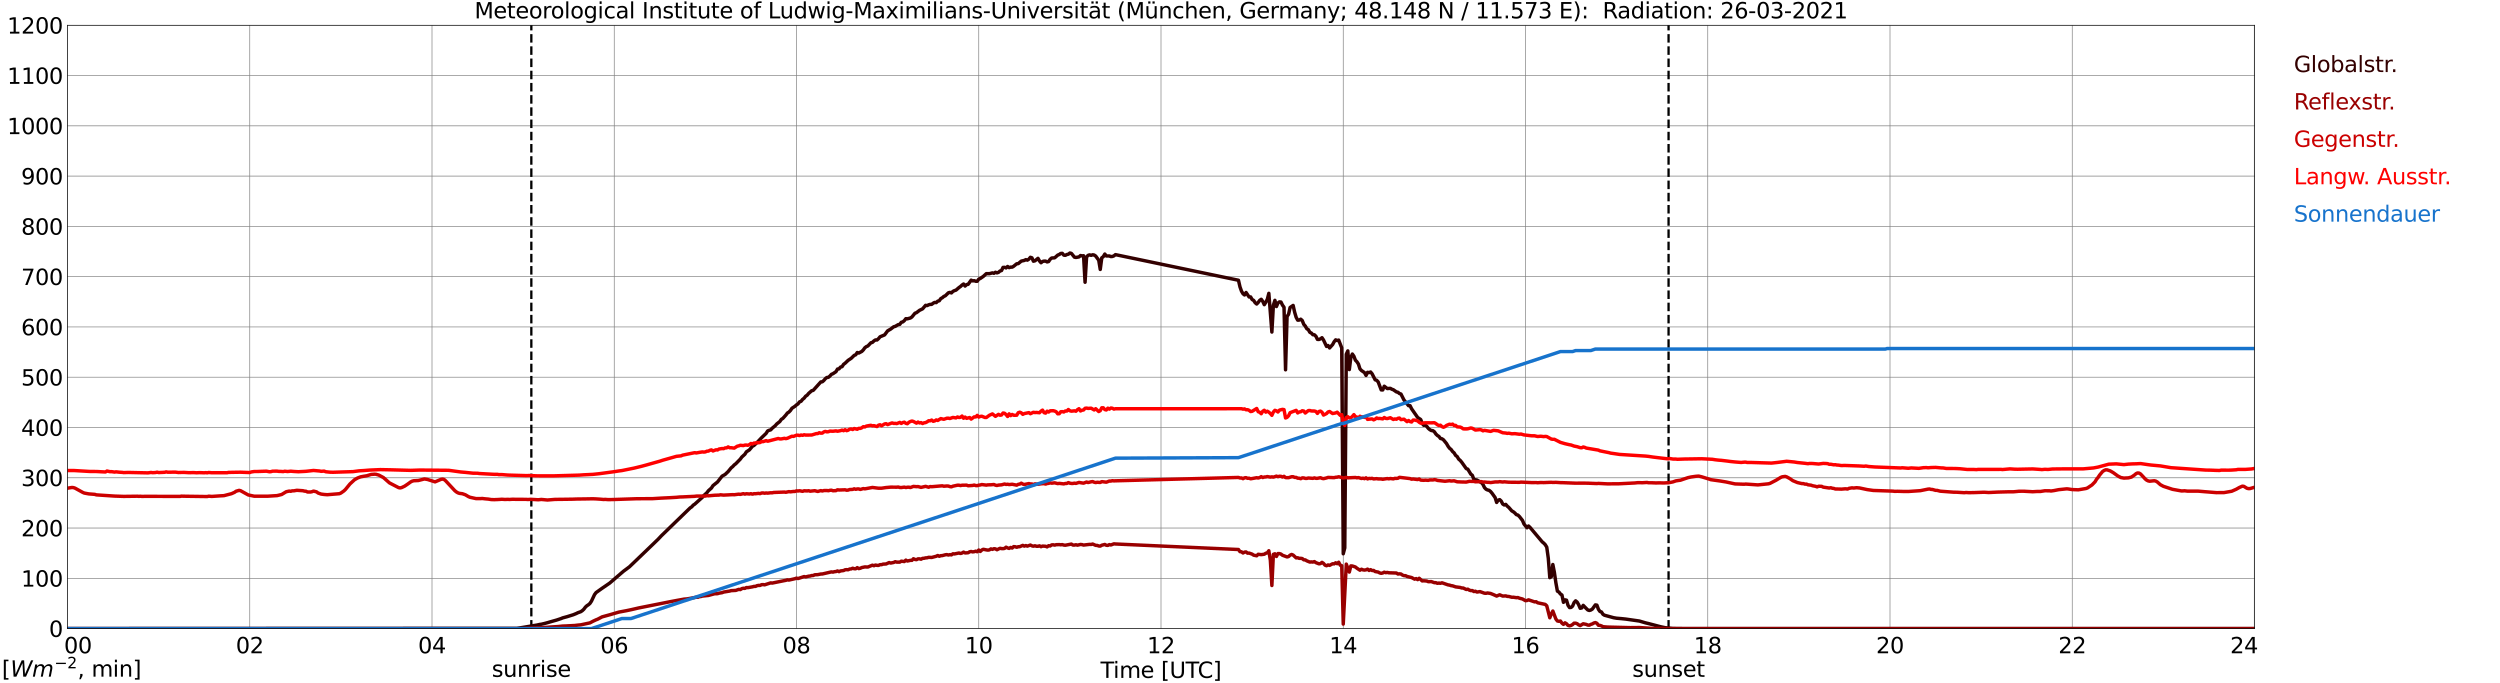 <?xml version="1.0" encoding="utf-8" standalone="no"?>
<!DOCTYPE svg PUBLIC "-//W3C//DTD SVG 1.1//EN"
  "http://www.w3.org/Graphics/SVG/1.1/DTD/svg11.dtd">
<svg xmlns:xlink="http://www.w3.org/1999/xlink" width="1085.4pt" height="296.64pt" viewBox="0 0 1085.4 296.64" xmlns="http://www.w3.org/2000/svg" version="1.1">
 <defs>
  <style type="text/css">*{stroke-linejoin: round; stroke-linecap: butt}</style>
 </defs>
 <g id="figure_1">
  <g id="patch_1">
   <path d="M 0 296.64 
L 1085.4 296.64 
L 1085.4 0 
L 0 0 
z
" style="fill: #ffffff"/>
  </g>
  <g id="axes_1">
   <g id="patch_2">
    <path d="M 29.306 272.909 
L 978.814 272.909 
L 978.814 10.976 
L 29.306 10.976 
z
" style="fill: #ffffff"/>
   </g>
   <g id="patch_3">
    <path d="M 978.814 272.909 
L 978.814 272.909 
L 978.814 10.976 
L 978.814 10.976 
z
" clip-path="url(#p4eb0018310)" style="fill: #d3d3d3; opacity: 0.25; stroke: #d3d3d3; stroke-linejoin: miter"/>
   </g>
   <g id="matplotlib.axis_1">
    <g id="xtick_1">
     <g id="line2d_1">
      <path d="M 29.306 272.909 
L 29.306 10.976 
" clip-path="url(#p4eb0018310)" style="fill: none; stroke: #808080; stroke-width: 0.3; stroke-linecap: square"/>
     </g>
     <g id="line2d_2"/>
     <g id="text_1">
      <!--    00 -->
      <g transform="translate(18.733 283.627) scale(0.095 -0.095)">
       <defs>
        <path id="DejaVuSans-20" transform="scale(0.016)"/>
        <path id="DejaVuSans-30" d="M 2034 4250 
Q 1547 4250 1301 3770 
Q 1056 3291 1056 2328 
Q 1056 1369 1301 889 
Q 1547 409 2034 409 
Q 2525 409 2770 889 
Q 3016 1369 3016 2328 
Q 3016 3291 2770 3770 
Q 2525 4250 2034 4250 
z
M 2034 4750 
Q 2819 4750 3233 4129 
Q 3647 3509 3647 2328 
Q 3647 1150 3233 529 
Q 2819 -91 2034 -91 
Q 1250 -91 836 529 
Q 422 1150 422 2328 
Q 422 3509 836 4129 
Q 1250 4750 2034 4750 
z
" transform="scale(0.016)"/>
       </defs>
       <use xlink:href="#DejaVuSans-20"/>
       <use xlink:href="#DejaVuSans-20" transform="translate(31.787 0)"/>
       <use xlink:href="#DejaVuSans-20" transform="translate(63.574 0)"/>
       <use xlink:href="#DejaVuSans-30" transform="translate(95.361 0)"/>
       <use xlink:href="#DejaVuSans-30" transform="translate(158.984 0)"/>
      </g>
     </g>
    </g>
    <g id="xtick_2">
     <g id="line2d_3">
      <path d="M 108.431 272.909 
L 108.431 10.976 
" clip-path="url(#p4eb0018310)" style="fill: none; stroke: #808080; stroke-width: 0.3; stroke-linecap: square"/>
     </g>
     <g id="line2d_4"/>
     <g id="text_2">
      <!-- 02 -->
      <g transform="translate(102.387 283.627) scale(0.095 -0.095)">
       <defs>
        <path id="DejaVuSans-32" d="M 1228 531 
L 3431 531 
L 3431 0 
L 469 0 
L 469 531 
Q 828 903 1448 1529 
Q 2069 2156 2228 2338 
Q 2531 2678 2651 2914 
Q 2772 3150 2772 3378 
Q 2772 3750 2511 3984 
Q 2250 4219 1831 4219 
Q 1534 4219 1204 4116 
Q 875 4013 500 3803 
L 500 4441 
Q 881 4594 1212 4672 
Q 1544 4750 1819 4750 
Q 2544 4750 2975 4387 
Q 3406 4025 3406 3419 
Q 3406 3131 3298 2873 
Q 3191 2616 2906 2266 
Q 2828 2175 2409 1742 
Q 1991 1309 1228 531 
z
" transform="scale(0.016)"/>
       </defs>
       <use xlink:href="#DejaVuSans-30"/>
       <use xlink:href="#DejaVuSans-32" transform="translate(63.623 0)"/>
      </g>
     </g>
    </g>
    <g id="xtick_3">
     <g id="line2d_5">
      <path d="M 187.557 272.909 
L 187.557 10.976 
" clip-path="url(#p4eb0018310)" style="fill: none; stroke: #808080; stroke-width: 0.3; stroke-linecap: square"/>
     </g>
     <g id="line2d_6"/>
     <g id="text_3">
      <!-- 04 -->
      <g transform="translate(181.513 283.627) scale(0.095 -0.095)">
       <defs>
        <path id="DejaVuSans-34" d="M 2419 4116 
L 825 1625 
L 2419 1625 
L 2419 4116 
z
M 2253 4666 
L 3047 4666 
L 3047 1625 
L 3713 1625 
L 3713 1100 
L 3047 1100 
L 3047 0 
L 2419 0 
L 2419 1100 
L 313 1100 
L 313 1709 
L 2253 4666 
z
" transform="scale(0.016)"/>
       </defs>
       <use xlink:href="#DejaVuSans-30"/>
       <use xlink:href="#DejaVuSans-34" transform="translate(63.623 0)"/>
      </g>
     </g>
    </g>
    <g id="xtick_4">
     <g id="line2d_7">
      <path d="M 266.683 272.909 
L 266.683 10.976 
" clip-path="url(#p4eb0018310)" style="fill: none; stroke: #808080; stroke-width: 0.3; stroke-linecap: square"/>
     </g>
     <g id="line2d_8"/>
     <g id="text_4">
      <!-- 06 -->
      <g transform="translate(260.638 283.627) scale(0.095 -0.095)">
       <defs>
        <path id="DejaVuSans-36" d="M 2113 2584 
Q 1688 2584 1439 2293 
Q 1191 2003 1191 1497 
Q 1191 994 1439 701 
Q 1688 409 2113 409 
Q 2538 409 2786 701 
Q 3034 994 3034 1497 
Q 3034 2003 2786 2293 
Q 2538 2584 2113 2584 
z
M 3366 4563 
L 3366 3988 
Q 3128 4100 2886 4159 
Q 2644 4219 2406 4219 
Q 1781 4219 1451 3797 
Q 1122 3375 1075 2522 
Q 1259 2794 1537 2939 
Q 1816 3084 2150 3084 
Q 2853 3084 3261 2657 
Q 3669 2231 3669 1497 
Q 3669 778 3244 343 
Q 2819 -91 2113 -91 
Q 1303 -91 875 529 
Q 447 1150 447 2328 
Q 447 3434 972 4092 
Q 1497 4750 2381 4750 
Q 2619 4750 2861 4703 
Q 3103 4656 3366 4563 
z
" transform="scale(0.016)"/>
       </defs>
       <use xlink:href="#DejaVuSans-30"/>
       <use xlink:href="#DejaVuSans-36" transform="translate(63.623 0)"/>
      </g>
     </g>
    </g>
    <g id="xtick_5">
     <g id="line2d_9">
      <path d="M 345.808 272.909 
L 345.808 10.976 
" clip-path="url(#p4eb0018310)" style="fill: none; stroke: #808080; stroke-width: 0.3; stroke-linecap: square"/>
     </g>
     <g id="line2d_10"/>
     <g id="text_5">
      <!-- 08 -->
      <g transform="translate(339.764 283.627) scale(0.095 -0.095)">
       <defs>
        <path id="DejaVuSans-38" d="M 2034 2216 
Q 1584 2216 1326 1975 
Q 1069 1734 1069 1313 
Q 1069 891 1326 650 
Q 1584 409 2034 409 
Q 2484 409 2743 651 
Q 3003 894 3003 1313 
Q 3003 1734 2745 1975 
Q 2488 2216 2034 2216 
z
M 1403 2484 
Q 997 2584 770 2862 
Q 544 3141 544 3541 
Q 544 4100 942 4425 
Q 1341 4750 2034 4750 
Q 2731 4750 3128 4425 
Q 3525 4100 3525 3541 
Q 3525 3141 3298 2862 
Q 3072 2584 2669 2484 
Q 3125 2378 3379 2068 
Q 3634 1759 3634 1313 
Q 3634 634 3220 271 
Q 2806 -91 2034 -91 
Q 1263 -91 848 271 
Q 434 634 434 1313 
Q 434 1759 690 2068 
Q 947 2378 1403 2484 
z
M 1172 3481 
Q 1172 3119 1398 2916 
Q 1625 2713 2034 2713 
Q 2441 2713 2670 2916 
Q 2900 3119 2900 3481 
Q 2900 3844 2670 4047 
Q 2441 4250 2034 4250 
Q 1625 4250 1398 4047 
Q 1172 3844 1172 3481 
z
" transform="scale(0.016)"/>
       </defs>
       <use xlink:href="#DejaVuSans-30"/>
       <use xlink:href="#DejaVuSans-38" transform="translate(63.623 0)"/>
      </g>
     </g>
    </g>
    <g id="xtick_6">
     <g id="line2d_11">
      <path d="M 424.934 272.909 
L 424.934 10.976 
" clip-path="url(#p4eb0018310)" style="fill: none; stroke: #808080; stroke-width: 0.3; stroke-linecap: square"/>
     </g>
     <g id="line2d_12"/>
     <g id="text_6">
      <!-- 10 -->
      <g transform="translate(418.89 283.627) scale(0.095 -0.095)">
       <defs>
        <path id="DejaVuSans-31" d="M 794 531 
L 1825 531 
L 1825 4091 
L 703 3866 
L 703 4441 
L 1819 4666 
L 2450 4666 
L 2450 531 
L 3481 531 
L 3481 0 
L 794 0 
L 794 531 
z
" transform="scale(0.016)"/>
       </defs>
       <use xlink:href="#DejaVuSans-31"/>
       <use xlink:href="#DejaVuSans-30" transform="translate(63.623 0)"/>
      </g>
     </g>
    </g>
    <g id="xtick_7">
     <g id="line2d_13">
      <path d="M 504.06 272.909 
L 504.06 10.976 
" clip-path="url(#p4eb0018310)" style="fill: none; stroke: #808080; stroke-width: 0.3; stroke-linecap: square"/>
     </g>
     <g id="line2d_14"/>
     <g id="text_7">
      <!-- 12 -->
      <g transform="translate(498.015 283.627) scale(0.095 -0.095)">
       <use xlink:href="#DejaVuSans-31"/>
       <use xlink:href="#DejaVuSans-32" transform="translate(63.623 0)"/>
      </g>
     </g>
    </g>
    <g id="xtick_8">
     <g id="line2d_15">
      <path d="M 583.185 272.909 
L 583.185 10.976 
" clip-path="url(#p4eb0018310)" style="fill: none; stroke: #808080; stroke-width: 0.3; stroke-linecap: square"/>
     </g>
     <g id="line2d_16"/>
     <g id="text_8">
      <!-- 14 -->
      <g transform="translate(577.141 283.627) scale(0.095 -0.095)">
       <use xlink:href="#DejaVuSans-31"/>
       <use xlink:href="#DejaVuSans-34" transform="translate(63.623 0)"/>
      </g>
     </g>
    </g>
    <g id="xtick_9">
     <g id="line2d_17">
      <path d="M 662.311 272.909 
L 662.311 10.976 
" clip-path="url(#p4eb0018310)" style="fill: none; stroke: #808080; stroke-width: 0.3; stroke-linecap: square"/>
     </g>
     <g id="line2d_18"/>
     <g id="text_9">
      <!-- 16 -->
      <g transform="translate(656.267 283.627) scale(0.095 -0.095)">
       <use xlink:href="#DejaVuSans-31"/>
       <use xlink:href="#DejaVuSans-36" transform="translate(63.623 0)"/>
      </g>
     </g>
    </g>
    <g id="xtick_10">
     <g id="line2d_19">
      <path d="M 741.437 272.909 
L 741.437 10.976 
" clip-path="url(#p4eb0018310)" style="fill: none; stroke: #808080; stroke-width: 0.3; stroke-linecap: square"/>
     </g>
     <g id="line2d_20"/>
     <g id="text_10">
      <!-- 18 -->
      <g transform="translate(735.392 283.627) scale(0.095 -0.095)">
       <use xlink:href="#DejaVuSans-31"/>
       <use xlink:href="#DejaVuSans-38" transform="translate(63.623 0)"/>
      </g>
     </g>
    </g>
    <g id="xtick_11">
     <g id="line2d_21">
      <path d="M 820.562 272.909 
L 820.562 10.976 
" clip-path="url(#p4eb0018310)" style="fill: none; stroke: #808080; stroke-width: 0.3; stroke-linecap: square"/>
     </g>
     <g id="line2d_22"/>
     <g id="text_11">
      <!-- 20 -->
      <g transform="translate(814.518 283.627) scale(0.095 -0.095)">
       <use xlink:href="#DejaVuSans-32"/>
       <use xlink:href="#DejaVuSans-30" transform="translate(63.623 0)"/>
      </g>
     </g>
    </g>
    <g id="xtick_12">
     <g id="line2d_23">
      <path d="M 899.688 272.909 
L 899.688 10.976 
" clip-path="url(#p4eb0018310)" style="fill: none; stroke: #808080; stroke-width: 0.3; stroke-linecap: square"/>
     </g>
     <g id="line2d_24"/>
     <g id="text_12">
      <!-- 22 -->
      <g transform="translate(893.644 283.627) scale(0.095 -0.095)">
       <use xlink:href="#DejaVuSans-32"/>
       <use xlink:href="#DejaVuSans-32" transform="translate(63.623 0)"/>
      </g>
     </g>
    </g>
    <g id="xtick_13">
     <g id="line2d_25">
      <path d="M 978.814 272.909 
L 978.814 10.976 
" clip-path="url(#p4eb0018310)" style="fill: none; stroke: #808080; stroke-width: 0.3; stroke-linecap: square"/>
     </g>
     <g id="line2d_26"/>
     <g id="text_13">
      <!-- 24    -->
      <g transform="translate(968.241 283.627) scale(0.095 -0.095)">
       <use xlink:href="#DejaVuSans-32"/>
       <use xlink:href="#DejaVuSans-34" transform="translate(63.623 0)"/>
       <use xlink:href="#DejaVuSans-20" transform="translate(127.246 0)"/>
       <use xlink:href="#DejaVuSans-20" transform="translate(159.033 0)"/>
       <use xlink:href="#DejaVuSans-20" transform="translate(190.82 0)"/>
      </g>
     </g>
    </g>
    <g id="text_14">
     <!-- Time [UTC] -->
     <g transform="translate(477.806 294.322) scale(0.095 -0.095)">
      <defs>
       <path id="DejaVuSans-54" d="M -19 4666 
L 3928 4666 
L 3928 4134 
L 2272 4134 
L 2272 0 
L 1638 0 
L 1638 4134 
L -19 4134 
L -19 4666 
z
" transform="scale(0.016)"/>
       <path id="DejaVuSans-69" d="M 603 3500 
L 1178 3500 
L 1178 0 
L 603 0 
L 603 3500 
z
M 603 4863 
L 1178 4863 
L 1178 4134 
L 603 4134 
L 603 4863 
z
" transform="scale(0.016)"/>
       <path id="DejaVuSans-6d" d="M 3328 2828 
Q 3544 3216 3844 3400 
Q 4144 3584 4550 3584 
Q 5097 3584 5394 3201 
Q 5691 2819 5691 2113 
L 5691 0 
L 5113 0 
L 5113 2094 
Q 5113 2597 4934 2840 
Q 4756 3084 4391 3084 
Q 3944 3084 3684 2787 
Q 3425 2491 3425 1978 
L 3425 0 
L 2847 0 
L 2847 2094 
Q 2847 2600 2669 2842 
Q 2491 3084 2119 3084 
Q 1678 3084 1418 2786 
Q 1159 2488 1159 1978 
L 1159 0 
L 581 0 
L 581 3500 
L 1159 3500 
L 1159 2956 
Q 1356 3278 1631 3431 
Q 1906 3584 2284 3584 
Q 2666 3584 2933 3390 
Q 3200 3197 3328 2828 
z
" transform="scale(0.016)"/>
       <path id="DejaVuSans-65" d="M 3597 1894 
L 3597 1613 
L 953 1613 
Q 991 1019 1311 708 
Q 1631 397 2203 397 
Q 2534 397 2845 478 
Q 3156 559 3463 722 
L 3463 178 
Q 3153 47 2828 -22 
Q 2503 -91 2169 -91 
Q 1331 -91 842 396 
Q 353 884 353 1716 
Q 353 2575 817 3079 
Q 1281 3584 2069 3584 
Q 2775 3584 3186 3129 
Q 3597 2675 3597 1894 
z
M 3022 2063 
Q 3016 2534 2758 2815 
Q 2500 3097 2075 3097 
Q 1594 3097 1305 2825 
Q 1016 2553 972 2059 
L 3022 2063 
z
" transform="scale(0.016)"/>
       <path id="DejaVuSans-5b" d="M 550 4863 
L 1875 4863 
L 1875 4416 
L 1125 4416 
L 1125 -397 
L 1875 -397 
L 1875 -844 
L 550 -844 
L 550 4863 
z
" transform="scale(0.016)"/>
       <path id="DejaVuSans-55" d="M 556 4666 
L 1191 4666 
L 1191 1831 
Q 1191 1081 1462 751 
Q 1734 422 2344 422 
Q 2950 422 3222 751 
Q 3494 1081 3494 1831 
L 3494 4666 
L 4128 4666 
L 4128 1753 
Q 4128 841 3676 375 
Q 3225 -91 2344 -91 
Q 1459 -91 1007 375 
Q 556 841 556 1753 
L 556 4666 
z
" transform="scale(0.016)"/>
       <path id="DejaVuSans-43" d="M 4122 4306 
L 4122 3641 
Q 3803 3938 3442 4084 
Q 3081 4231 2675 4231 
Q 1875 4231 1450 3742 
Q 1025 3253 1025 2328 
Q 1025 1406 1450 917 
Q 1875 428 2675 428 
Q 3081 428 3442 575 
Q 3803 722 4122 1019 
L 4122 359 
Q 3791 134 3420 21 
Q 3050 -91 2638 -91 
Q 1578 -91 968 557 
Q 359 1206 359 2328 
Q 359 3453 968 4101 
Q 1578 4750 2638 4750 
Q 3056 4750 3426 4639 
Q 3797 4528 4122 4306 
z
" transform="scale(0.016)"/>
       <path id="DejaVuSans-5d" d="M 1947 4863 
L 1947 -844 
L 622 -844 
L 622 -397 
L 1369 -397 
L 1369 4416 
L 622 4416 
L 622 4863 
L 1947 4863 
z
" transform="scale(0.016)"/>
      </defs>
      <use xlink:href="#DejaVuSans-54"/>
      <use xlink:href="#DejaVuSans-69" transform="translate(57.959 0)"/>
      <use xlink:href="#DejaVuSans-6d" transform="translate(85.742 0)"/>
      <use xlink:href="#DejaVuSans-65" transform="translate(183.154 0)"/>
      <use xlink:href="#DejaVuSans-20" transform="translate(244.678 0)"/>
      <use xlink:href="#DejaVuSans-5b" transform="translate(276.465 0)"/>
      <use xlink:href="#DejaVuSans-55" transform="translate(315.479 0)"/>
      <use xlink:href="#DejaVuSans-54" transform="translate(388.672 0)"/>
      <use xlink:href="#DejaVuSans-43" transform="translate(443.881 0)"/>
      <use xlink:href="#DejaVuSans-5d" transform="translate(513.705 0)"/>
     </g>
    </g>
   </g>
   <g id="matplotlib.axis_2">
    <g id="ytick_1">
     <g id="line2d_27">
      <path d="M 29.306 272.909 
L 978.814 272.909 
" clip-path="url(#p4eb0018310)" style="fill: none; stroke: #808080; stroke-width: 0.3; stroke-linecap: square"/>
     </g>
     <g id="line2d_28"/>
     <g id="text_15">
      <!-- 0 -->
      <g transform="translate(21.261 276.518) scale(0.095 -0.095)">
       <use xlink:href="#DejaVuSans-30"/>
      </g>
     </g>
    </g>
    <g id="ytick_2">
     <g id="line2d_29">
      <path d="M 29.306 251.081 
L 978.814 251.081 
" clip-path="url(#p4eb0018310)" style="fill: none; stroke: #808080; stroke-width: 0.3; stroke-linecap: square"/>
     </g>
     <g id="line2d_30"/>
     <g id="text_16">
      <!-- 100 -->
      <g transform="translate(9.173 254.69) scale(0.095 -0.095)">
       <use xlink:href="#DejaVuSans-31"/>
       <use xlink:href="#DejaVuSans-30" transform="translate(63.623 0)"/>
       <use xlink:href="#DejaVuSans-30" transform="translate(127.246 0)"/>
      </g>
     </g>
    </g>
    <g id="ytick_3">
     <g id="line2d_31">
      <path d="M 29.306 229.253 
L 978.814 229.253 
" clip-path="url(#p4eb0018310)" style="fill: none; stroke: #808080; stroke-width: 0.3; stroke-linecap: square"/>
     </g>
     <g id="line2d_32"/>
     <g id="text_17">
      <!-- 200 -->
      <g transform="translate(9.173 232.863) scale(0.095 -0.095)">
       <use xlink:href="#DejaVuSans-32"/>
       <use xlink:href="#DejaVuSans-30" transform="translate(63.623 0)"/>
       <use xlink:href="#DejaVuSans-30" transform="translate(127.246 0)"/>
      </g>
     </g>
    </g>
    <g id="ytick_4">
     <g id="line2d_33">
      <path d="M 29.306 207.426 
L 978.814 207.426 
" clip-path="url(#p4eb0018310)" style="fill: none; stroke: #808080; stroke-width: 0.3; stroke-linecap: square"/>
     </g>
     <g id="line2d_34"/>
     <g id="text_18">
      <!-- 300 -->
      <g transform="translate(9.173 211.035) scale(0.095 -0.095)">
       <defs>
        <path id="DejaVuSans-33" d="M 2597 2516 
Q 3050 2419 3304 2112 
Q 3559 1806 3559 1356 
Q 3559 666 3084 287 
Q 2609 -91 1734 -91 
Q 1441 -91 1130 -33 
Q 819 25 488 141 
L 488 750 
Q 750 597 1062 519 
Q 1375 441 1716 441 
Q 2309 441 2620 675 
Q 2931 909 2931 1356 
Q 2931 1769 2642 2001 
Q 2353 2234 1838 2234 
L 1294 2234 
L 1294 2753 
L 1863 2753 
Q 2328 2753 2575 2939 
Q 2822 3125 2822 3475 
Q 2822 3834 2567 4026 
Q 2313 4219 1838 4219 
Q 1578 4219 1281 4162 
Q 984 4106 628 3988 
L 628 4550 
Q 988 4650 1302 4700 
Q 1616 4750 1894 4750 
Q 2613 4750 3031 4423 
Q 3450 4097 3450 3541 
Q 3450 3153 3228 2886 
Q 3006 2619 2597 2516 
z
" transform="scale(0.016)"/>
       </defs>
       <use xlink:href="#DejaVuSans-33"/>
       <use xlink:href="#DejaVuSans-30" transform="translate(63.623 0)"/>
       <use xlink:href="#DejaVuSans-30" transform="translate(127.246 0)"/>
      </g>
     </g>
    </g>
    <g id="ytick_5">
     <g id="line2d_35">
      <path d="M 29.306 185.598 
L 978.814 185.598 
" clip-path="url(#p4eb0018310)" style="fill: none; stroke: #808080; stroke-width: 0.3; stroke-linecap: square"/>
     </g>
     <g id="line2d_36"/>
     <g id="text_19">
      <!-- 400 -->
      <g transform="translate(9.173 189.207) scale(0.095 -0.095)">
       <use xlink:href="#DejaVuSans-34"/>
       <use xlink:href="#DejaVuSans-30" transform="translate(63.623 0)"/>
       <use xlink:href="#DejaVuSans-30" transform="translate(127.246 0)"/>
      </g>
     </g>
    </g>
    <g id="ytick_6">
     <g id="line2d_37">
      <path d="M 29.306 163.77 
L 978.814 163.77 
" clip-path="url(#p4eb0018310)" style="fill: none; stroke: #808080; stroke-width: 0.3; stroke-linecap: square"/>
     </g>
     <g id="line2d_38"/>
     <g id="text_20">
      <!-- 500 -->
      <g transform="translate(9.173 167.379) scale(0.095 -0.095)">
       <defs>
        <path id="DejaVuSans-35" d="M 691 4666 
L 3169 4666 
L 3169 4134 
L 1269 4134 
L 1269 2991 
Q 1406 3038 1543 3061 
Q 1681 3084 1819 3084 
Q 2600 3084 3056 2656 
Q 3513 2228 3513 1497 
Q 3513 744 3044 326 
Q 2575 -91 1722 -91 
Q 1428 -91 1123 -41 
Q 819 9 494 109 
L 494 744 
Q 775 591 1075 516 
Q 1375 441 1709 441 
Q 2250 441 2565 725 
Q 2881 1009 2881 1497 
Q 2881 1984 2565 2268 
Q 2250 2553 1709 2553 
Q 1456 2553 1204 2497 
Q 953 2441 691 2322 
L 691 4666 
z
" transform="scale(0.016)"/>
       </defs>
       <use xlink:href="#DejaVuSans-35"/>
       <use xlink:href="#DejaVuSans-30" transform="translate(63.623 0)"/>
       <use xlink:href="#DejaVuSans-30" transform="translate(127.246 0)"/>
      </g>
     </g>
    </g>
    <g id="ytick_7">
     <g id="line2d_39">
      <path d="M 29.306 141.942 
L 978.814 141.942 
" clip-path="url(#p4eb0018310)" style="fill: none; stroke: #808080; stroke-width: 0.3; stroke-linecap: square"/>
     </g>
     <g id="line2d_40"/>
     <g id="text_21">
      <!-- 600 -->
      <g transform="translate(9.173 145.551) scale(0.095 -0.095)">
       <use xlink:href="#DejaVuSans-36"/>
       <use xlink:href="#DejaVuSans-30" transform="translate(63.623 0)"/>
       <use xlink:href="#DejaVuSans-30" transform="translate(127.246 0)"/>
      </g>
     </g>
    </g>
    <g id="ytick_8">
     <g id="line2d_41">
      <path d="M 29.306 120.114 
L 978.814 120.114 
" clip-path="url(#p4eb0018310)" style="fill: none; stroke: #808080; stroke-width: 0.3; stroke-linecap: square"/>
     </g>
     <g id="line2d_42"/>
     <g id="text_22">
      <!-- 700 -->
      <g transform="translate(9.173 123.724) scale(0.095 -0.095)">
       <defs>
        <path id="DejaVuSans-37" d="M 525 4666 
L 3525 4666 
L 3525 4397 
L 1831 0 
L 1172 0 
L 2766 4134 
L 525 4134 
L 525 4666 
z
" transform="scale(0.016)"/>
       </defs>
       <use xlink:href="#DejaVuSans-37"/>
       <use xlink:href="#DejaVuSans-30" transform="translate(63.623 0)"/>
       <use xlink:href="#DejaVuSans-30" transform="translate(127.246 0)"/>
      </g>
     </g>
    </g>
    <g id="ytick_9">
     <g id="line2d_43">
      <path d="M 29.306 98.287 
L 978.814 98.287 
" clip-path="url(#p4eb0018310)" style="fill: none; stroke: #808080; stroke-width: 0.3; stroke-linecap: square"/>
     </g>
     <g id="line2d_44"/>
     <g id="text_23">
      <!-- 800 -->
      <g transform="translate(9.173 101.896) scale(0.095 -0.095)">
       <use xlink:href="#DejaVuSans-38"/>
       <use xlink:href="#DejaVuSans-30" transform="translate(63.623 0)"/>
       <use xlink:href="#DejaVuSans-30" transform="translate(127.246 0)"/>
      </g>
     </g>
    </g>
    <g id="ytick_10">
     <g id="line2d_45">
      <path d="M 29.306 76.459 
L 978.814 76.459 
" clip-path="url(#p4eb0018310)" style="fill: none; stroke: #808080; stroke-width: 0.3; stroke-linecap: square"/>
     </g>
     <g id="line2d_46"/>
     <g id="text_24">
      <!-- 900 -->
      <g transform="translate(9.173 80.068) scale(0.095 -0.095)">
       <defs>
        <path id="DejaVuSans-39" d="M 703 97 
L 703 672 
Q 941 559 1184 500 
Q 1428 441 1663 441 
Q 2288 441 2617 861 
Q 2947 1281 2994 2138 
Q 2813 1869 2534 1725 
Q 2256 1581 1919 1581 
Q 1219 1581 811 2004 
Q 403 2428 403 3163 
Q 403 3881 828 4315 
Q 1253 4750 1959 4750 
Q 2769 4750 3195 4129 
Q 3622 3509 3622 2328 
Q 3622 1225 3098 567 
Q 2575 -91 1691 -91 
Q 1453 -91 1209 -44 
Q 966 3 703 97 
z
M 1959 2075 
Q 2384 2075 2632 2365 
Q 2881 2656 2881 3163 
Q 2881 3666 2632 3958 
Q 2384 4250 1959 4250 
Q 1534 4250 1286 3958 
Q 1038 3666 1038 3163 
Q 1038 2656 1286 2365 
Q 1534 2075 1959 2075 
z
" transform="scale(0.016)"/>
       </defs>
       <use xlink:href="#DejaVuSans-39"/>
       <use xlink:href="#DejaVuSans-30" transform="translate(63.623 0)"/>
       <use xlink:href="#DejaVuSans-30" transform="translate(127.246 0)"/>
      </g>
     </g>
    </g>
    <g id="ytick_11">
     <g id="line2d_47">
      <path d="M 29.306 54.631 
L 978.814 54.631 
" clip-path="url(#p4eb0018310)" style="fill: none; stroke: #808080; stroke-width: 0.3; stroke-linecap: square"/>
     </g>
     <g id="line2d_48"/>
     <g id="text_25">
      <!-- 1000 -->
      <g transform="translate(3.128 58.24) scale(0.095 -0.095)">
       <use xlink:href="#DejaVuSans-31"/>
       <use xlink:href="#DejaVuSans-30" transform="translate(63.623 0)"/>
       <use xlink:href="#DejaVuSans-30" transform="translate(127.246 0)"/>
       <use xlink:href="#DejaVuSans-30" transform="translate(190.869 0)"/>
      </g>
     </g>
    </g>
    <g id="ytick_12">
     <g id="line2d_49">
      <path d="M 29.306 32.803 
L 978.814 32.803 
" clip-path="url(#p4eb0018310)" style="fill: none; stroke: #808080; stroke-width: 0.3; stroke-linecap: square"/>
     </g>
     <g id="line2d_50"/>
     <g id="text_26">
      <!-- 1100 -->
      <g transform="translate(3.128 36.413) scale(0.095 -0.095)">
       <use xlink:href="#DejaVuSans-31"/>
       <use xlink:href="#DejaVuSans-31" transform="translate(63.623 0)"/>
       <use xlink:href="#DejaVuSans-30" transform="translate(127.246 0)"/>
       <use xlink:href="#DejaVuSans-30" transform="translate(190.869 0)"/>
      </g>
     </g>
    </g>
    <g id="ytick_13">
     <g id="line2d_51">
      <path d="M 29.306 10.976 
L 978.814 10.976 
" clip-path="url(#p4eb0018310)" style="fill: none; stroke: #808080; stroke-width: 0.3; stroke-linecap: square"/>
     </g>
     <g id="line2d_52"/>
     <g id="text_27">
      <!-- 1200 -->
      <g transform="translate(3.128 14.585) scale(0.095 -0.095)">
       <use xlink:href="#DejaVuSans-31"/>
       <use xlink:href="#DejaVuSans-32" transform="translate(63.623 0)"/>
       <use xlink:href="#DejaVuSans-30" transform="translate(127.246 0)"/>
       <use xlink:href="#DejaVuSans-30" transform="translate(190.869 0)"/>
      </g>
     </g>
    </g>
   </g>
   <g id="line2d_53">
    <path d="M 230.681 272.909 
L 230.681 10.976 
" clip-path="url(#p4eb0018310)" style="fill: none; stroke-dasharray: 3.7,1.6; stroke-dashoffset: 0; stroke: #000000"/>
   </g>
   <g id="line2d_54">
    <path d="M 724.425 272.909 
L 724.425 10.976 
" clip-path="url(#p4eb0018310)" style="fill: none; stroke-dasharray: 3.7,1.6; stroke-dashoffset: 0; stroke: #000000"/>
   </g>
   <g id="line2d_55">
    <path d="M 29.306 272.909 
L 224.482 272.813 
L 233.054 271.387 
L 234.373 271.097 
L 235.033 271.014 
L 236.351 270.704 
L 237.67 270.353 
L 238.989 269.96 
L 241.626 269.216 
L 243.604 268.554 
L 244.264 268.266 
L 246.242 267.729 
L 248.88 266.902 
L 250.198 266.365 
L 250.858 266.033 
L 252.176 265.557 
L 252.836 265.103 
L 253.495 264.483 
L 254.155 263.595 
L 254.814 262.975 
L 255.473 262.56 
L 256.133 261.982 
L 256.792 260.989 
L 258.111 258.179 
L 258.77 257.289 
L 261.408 255.409 
L 264.705 253.155 
L 270.639 248.049 
L 273.277 246.087 
L 283.827 235.959 
L 285.805 234.036 
L 287.124 232.63 
L 299.652 220.496 
L 300.311 220.062 
L 300.971 219.319 
L 301.63 218.885 
L 304.927 215.927 
L 305.586 215.122 
L 306.905 213.924 
L 307.564 213.055 
L 308.883 211.876 
L 309.543 210.844 
L 311.521 209.253 
L 313.499 206.729 
L 314.818 205.987 
L 316.136 204.725 
L 317.455 203.112 
L 318.114 202.575 
L 318.774 201.853 
L 319.433 201.355 
L 321.411 199.33 
L 322.071 198.422 
L 323.39 197.221 
L 324.049 196.167 
L 325.368 195.32 
L 326.686 193.729 
L 327.346 193.399 
L 328.665 192.137 
L 330.643 190.048 
L 332.621 188.147 
L 333.28 187.093 
L 333.94 186.805 
L 334.599 186.639 
L 335.258 185.914 
L 336.577 184.821 
L 337.236 184.055 
L 338.555 183.022 
L 339.215 182.07 
L 339.874 181.658 
L 341.193 180.189 
L 341.852 179.322 
L 342.512 178.908 
L 343.171 178.227 
L 343.83 177.255 
L 345.149 176.386 
L 345.808 175.786 
L 346.468 175.352 
L 347.127 174.463 
L 347.787 174.236 
L 348.446 173.409 
L 349.105 172.894 
L 349.765 172.025 
L 350.424 171.591 
L 351.083 170.805 
L 352.402 169.648 
L 353.062 169.482 
L 356.359 165.824 
L 357.018 165.763 
L 357.677 165.182 
L 358.337 164.399 
L 358.996 163.881 
L 359.655 163.818 
L 360.315 163.261 
L 360.974 162.517 
L 361.634 162.249 
L 362.952 161.358 
L 363.612 160.223 
L 364.271 160.14 
L 364.93 159.354 
L 365.59 159.188 
L 366.249 158.176 
L 366.909 157.7 
L 368.227 156.44 
L 369.546 155.571 
L 370.865 154.29 
L 371.524 154.041 
L 372.184 153.05 
L 372.843 153.277 
L 374.162 152.575 
L 374.821 151.913 
L 375.481 150.983 
L 376.14 150.486 
L 376.799 150.197 
L 378.118 148.811 
L 378.777 148.648 
L 379.437 148.006 
L 380.096 147.572 
L 380.756 147.613 
L 381.415 147.035 
L 382.074 146.229 
L 384.053 145.402 
L 385.371 143.645 
L 386.69 142.881 
L 388.009 141.868 
L 388.668 141.702 
L 389.987 140.936 
L 390.646 140.833 
L 391.306 139.923 
L 391.965 139.759 
L 392.624 139.201 
L 393.284 138.354 
L 393.943 138.415 
L 395.262 138.063 
L 395.921 137.609 
L 397.24 135.996 
L 397.899 135.75 
L 399.218 134.737 
L 400.537 134.095 
L 401.856 132.565 
L 402.515 132.689 
L 403.175 132.338 
L 403.834 132.152 
L 404.493 132.152 
L 405.153 131.635 
L 405.812 131.284 
L 406.471 131.386 
L 407.131 130.747 
L 407.79 130.581 
L 408.45 129.629 
L 409.109 129.28 
L 409.768 128.699 
L 410.428 128.411 
L 411.746 127.13 
L 412.406 126.942 
L 413.065 127.171 
L 413.725 126.51 
L 414.384 126.178 
L 415.043 125.971 
L 416.362 124.836 
L 417.022 124.38 
L 417.681 123.76 
L 418.34 123.306 
L 419 124.194 
L 419.659 123.552 
L 420.318 123.45 
L 421.637 121.632 
L 422.297 121.961 
L 422.956 121.859 
L 423.615 122.107 
L 424.275 122.107 
L 424.934 121.197 
L 425.593 120.907 
L 426.912 119.999 
L 428.231 118.798 
L 429.55 118.82 
L 430.869 118.469 
L 431.528 118.654 
L 432.187 118.2 
L 432.847 118.469 
L 433.506 118.242 
L 434.165 117.663 
L 434.825 117.456 
L 435.484 116.092 
L 436.144 116.07 
L 436.803 116.319 
L 437.462 115.699 
L 438.122 116.194 
L 438.781 115.967 
L 439.44 115.987 
L 440.1 115.596 
L 441.419 114.52 
L 442.078 114.459 
L 443.397 113.363 
L 444.716 113.073 
L 445.375 112.721 
L 446.034 112.948 
L 446.694 112.516 
L 447.353 111.709 
L 448.012 111.936 
L 448.672 113.405 
L 449.331 113.239 
L 450.65 112.165 
L 451.309 113.3 
L 451.969 114.066 
L 452.628 113.529 
L 453.287 113.363 
L 453.947 113.363 
L 454.606 113.715 
L 455.266 113.549 
L 455.925 112.577 
L 456.584 112.019 
L 457.903 111.936 
L 459.222 110.759 
L 459.881 110.491 
L 460.541 110.034 
L 461.2 109.993 
L 461.859 110.759 
L 462.519 110.862 
L 463.178 110.51 
L 463.838 110.366 
L 464.497 109.849 
L 465.156 110.015 
L 466.475 111.647 
L 467.134 111.772 
L 468.453 111.545 
L 469.113 110.945 
L 469.772 111.089 
L 470.431 111.028 
L 471.091 122.54 
L 471.75 111.545 
L 472.409 110.862 
L 473.069 110.654 
L 473.728 110.862 
L 474.388 110.613 
L 475.047 110.737 
L 475.706 111.172 
L 477.025 112.97 
L 477.685 116.98 
L 478.344 111.936 
L 479.003 111.44 
L 479.663 110.303 
L 480.322 111.13 
L 481.641 111.13 
L 482.3 111.399 
L 482.96 111.338 
L 483.619 111.089 
L 484.278 110.552 
L 537.688 121.673 
L 538.348 124.546 
L 539.007 126.405 
L 539.666 127.523 
L 540.326 128.06 
L 540.985 126.984 
L 542.304 128.929 
L 542.963 128.907 
L 543.623 130.044 
L 544.282 130.415 
L 544.941 131.428 
L 545.601 131.987 
L 546.26 131.306 
L 546.919 130.395 
L 547.579 129.941 
L 548.238 130.849 
L 548.898 132.277 
L 549.557 131.242 
L 550.216 129.941 
L 550.876 127.357 
L 552.195 144.162 
L 552.854 132.504 
L 553.513 130.395 
L 554.173 133.082 
L 554.832 131.552 
L 555.491 131.057 
L 556.151 131.14 
L 556.81 132.482 
L 557.47 133.392 
L 558.129 160.553 
L 558.788 137.424 
L 559.448 136.431 
L 560.107 133.495 
L 561.426 132.607 
L 562.085 135.562 
L 562.745 137.775 
L 563.404 138.993 
L 564.063 138.974 
L 564.723 138.581 
L 565.382 139.159 
L 566.042 140.814 
L 566.701 141.556 
L 567.36 142.735 
L 568.02 143.108 
L 568.679 144.284 
L 569.338 144.596 
L 569.998 145.319 
L 570.657 145.36 
L 571.317 146 
L 571.976 147.345 
L 572.635 147.386 
L 573.295 147.118 
L 573.954 146.622 
L 574.613 147.613 
L 575.932 150.405 
L 576.592 150.012 
L 577.251 151.066 
L 578.57 149.597 
L 579.229 148.377 
L 579.889 147.552 
L 580.548 147.84 
L 581.207 147.655 
L 582.526 151.044 
L 583.185 240.423 
L 583.845 237.88 
L 584.504 153.814 
L 585.164 152.348 
L 585.823 160.45 
L 586.482 155.159 
L 587.142 153.712 
L 587.801 154.661 
L 588.46 156.377 
L 589.12 157.06 
L 589.779 158.073 
L 590.439 160.16 
L 591.098 160.863 
L 592.417 161.773 
L 593.076 162.993 
L 593.736 161.648 
L 594.395 161.773 
L 595.054 161.504 
L 595.714 162.29 
L 597.032 164.894 
L 597.692 165.099 
L 598.351 165.824 
L 599.67 169.275 
L 600.329 169.297 
L 600.989 167.684 
L 602.307 168.697 
L 603.626 168.594 
L 604.286 168.987 
L 604.945 169.214 
L 606.264 170.144 
L 606.923 170.31 
L 607.582 170.847 
L 608.242 171.074 
L 609.561 173.678 
L 611.539 176.138 
L 612.198 176.138 
L 612.858 177.482 
L 615.495 181.265 
L 616.814 182.134 
L 617.473 183.889 
L 618.133 184.655 
L 618.792 184.55 
L 619.451 185.109 
L 620.111 185.978 
L 620.77 186.536 
L 621.429 186.927 
L 622.089 186.969 
L 622.748 187.466 
L 623.408 188.438 
L 624.067 189.077 
L 624.726 189.492 
L 625.386 190.358 
L 626.045 190.505 
L 626.705 190.959 
L 628.023 192.572 
L 628.683 193.729 
L 629.342 194.617 
L 630.001 195.134 
L 630.661 196.045 
L 631.32 196.623 
L 631.98 197.719 
L 632.639 198.214 
L 633.298 199.33 
L 633.958 199.888 
L 634.617 200.674 
L 636.595 203.464 
L 637.255 203.691 
L 638.573 205.863 
L 639.233 206.358 
L 639.892 208.157 
L 641.211 208.406 
L 642.53 209.189 
L 643.189 209.521 
L 643.848 210.326 
L 644.508 211.691 
L 645.167 212.394 
L 645.827 212.725 
L 646.486 212.869 
L 647.145 213.387 
L 647.805 214.172 
L 649.123 216.032 
L 649.783 218.141 
L 650.442 217.169 
L 651.102 216.921 
L 651.761 217.541 
L 652.42 218.822 
L 653.08 219.237 
L 653.739 218.988 
L 654.399 219.752 
L 655.058 220.31 
L 656.377 221.819 
L 657.036 222.192 
L 657.695 222.729 
L 658.355 223.451 
L 659.014 223.617 
L 659.674 224.259 
L 660.992 225.933 
L 661.652 227.505 
L 662.97 229.138 
L 663.63 228.371 
L 664.289 228.991 
L 669.564 235.256 
L 670.224 235.793 
L 670.883 236.474 
L 671.542 237.57 
L 672.202 242.365 
L 672.861 250.799 
L 673.521 250.385 
L 674.18 245.094 
L 674.839 248.442 
L 675.499 253.011 
L 676.158 256.649 
L 676.817 257.042 
L 677.477 257.889 
L 678.136 258.343 
L 678.796 261.506 
L 679.455 260.432 
L 680.114 260.576 
L 680.774 262.809 
L 681.433 263.78 
L 682.092 263.739 
L 682.752 263.139 
L 683.411 261.611 
L 684.071 260.866 
L 684.73 261.403 
L 685.389 262.541 
L 686.049 264.09 
L 686.708 263.946 
L 687.368 262.829 
L 688.686 264.173 
L 689.346 264.813 
L 690.005 265.04 
L 690.664 264.854 
L 691.324 264.442 
L 692.643 262.624 
L 693.302 262.726 
L 693.961 264.503 
L 694.621 265.474 
L 695.28 265.682 
L 695.939 266.694 
L 696.599 267.107 
L 700.555 268.183 
L 701.874 268.41 
L 703.852 268.576 
L 705.83 268.781 
L 711.765 269.63 
L 714.402 270.416 
L 715.721 270.726 
L 720.996 272.11 
L 722.974 272.525 
L 726.271 272.854 
L 731.546 272.909 
L 978.154 272.909 
L 978.154 272.909 
" clip-path="url(#p4eb0018310)" style="fill: none; stroke: #330000; stroke-width: 1.5; stroke-linecap: square"/>
   </g>
   <g id="line2d_56">
    <path d="M 29.306 272.909 
L 227.779 272.909 
L 228.439 272.784 
L 230.417 272.68 
L 232.395 272.597 
L 237.67 272.35 
L 238.989 272.226 
L 242.286 272.018 
L 244.264 271.811 
L 245.583 271.769 
L 249.539 271.564 
L 250.858 271.398 
L 252.176 271.274 
L 256.133 270.427 
L 257.451 269.724 
L 258.77 269.104 
L 259.43 268.855 
L 261.408 267.823 
L 264.705 266.913 
L 268.661 265.756 
L 271.958 265.136 
L 273.936 264.721 
L 275.914 264.267 
L 277.233 263.957 
L 287.124 261.993 
L 291.08 261.207 
L 294.377 260.587 
L 297.014 260.113 
L 298.333 260.009 
L 302.289 259.306 
L 302.949 259.328 
L 303.608 259.059 
L 304.267 258.996 
L 304.927 258.791 
L 307.564 258.52 
L 310.202 257.797 
L 311.521 257.756 
L 312.18 257.529 
L 313.499 257.322 
L 314.158 257.053 
L 316.796 256.619 
L 317.455 256.433 
L 319.433 256.331 
L 320.752 255.874 
L 321.411 255.979 
L 322.071 255.564 
L 322.73 255.399 
L 323.39 255.462 
L 324.049 255.089 
L 324.708 255.13 
L 326.686 254.779 
L 327.346 254.593 
L 328.005 254.593 
L 328.665 254.283 
L 329.324 254.159 
L 329.983 254.181 
L 330.643 253.849 
L 331.302 253.807 
L 331.961 253.912 
L 334.599 253.063 
L 335.258 253.146 
L 341.193 251.948 
L 341.852 251.74 
L 342.512 251.845 
L 345.149 251.245 
L 345.808 250.996 
L 346.468 251.184 
L 348.446 250.542 
L 349.105 250.315 
L 349.765 250.481 
L 351.083 250.149 
L 351.743 250.088 
L 352.402 249.881 
L 353.062 249.861 
L 353.721 249.551 
L 355.04 249.488 
L 356.359 249.219 
L 357.018 249.199 
L 360.974 248.289 
L 361.634 248.392 
L 362.293 248.206 
L 362.952 248.145 
L 363.612 247.877 
L 364.271 248.187 
L 364.93 247.877 
L 366.249 247.711 
L 366.909 247.379 
L 367.568 247.318 
L 368.227 247.379 
L 368.887 247.049 
L 369.546 247.008 
L 370.206 246.698 
L 370.865 246.925 
L 371.524 246.945 
L 372.184 246.449 
L 372.843 246.864 
L 373.502 246.718 
L 374.162 246.408 
L 375.481 246.139 
L 376.799 246.181 
L 378.777 245.375 
L 379.437 245.622 
L 380.096 245.312 
L 380.756 245.458 
L 381.415 245.478 
L 382.074 245.148 
L 382.734 245.168 
L 383.393 244.919 
L 384.712 244.858 
L 386.031 244.238 
L 386.69 244.465 
L 388.009 244.197 
L 388.668 243.865 
L 389.328 244.053 
L 390.646 244.072 
L 391.306 243.638 
L 392.624 243.804 
L 393.284 243.184 
L 393.943 243.577 
L 395.262 243.286 
L 395.921 243.286 
L 396.581 242.583 
L 397.24 242.893 
L 397.899 242.998 
L 398.559 242.625 
L 399.218 242.625 
L 399.878 242.791 
L 400.537 242.42 
L 401.196 242.378 
L 401.856 242.212 
L 402.515 242.171 
L 403.175 241.964 
L 404.493 242.027 
L 406.471 241.51 
L 407.131 241.178 
L 407.79 241.51 
L 408.45 241.261 
L 409.109 241.219 
L 410.428 240.868 
L 411.087 240.785 
L 411.746 240.973 
L 412.406 240.807 
L 413.065 240.909 
L 413.725 240.433 
L 414.384 240.497 
L 415.703 240.228 
L 416.362 240.082 
L 417.022 240.311 
L 417.681 240.104 
L 418.34 239.711 
L 419 240.062 
L 420.318 239.979 
L 420.978 239.567 
L 421.637 239.442 
L 422.297 239.608 
L 422.956 239.525 
L 423.615 239.298 
L 424.275 239.545 
L 424.934 238.801 
L 425.593 239.421 
L 426.253 238.801 
L 426.912 238.471 
L 428.231 238.74 
L 428.89 238.842 
L 429.55 238.74 
L 430.209 238.305 
L 430.869 238.513 
L 431.528 238.222 
L 432.187 238.305 
L 432.847 238.679 
L 434.165 238.037 
L 434.825 238.181 
L 435.484 238.203 
L 436.144 238.098 
L 436.803 237.561 
L 437.462 237.893 
L 438.122 238.098 
L 438.781 237.685 
L 439.44 237.934 
L 440.1 237.314 
L 440.759 237.375 
L 441.419 237.602 
L 442.078 237.375 
L 442.737 237.354 
L 444.056 236.775 
L 444.716 237.107 
L 445.375 236.858 
L 446.034 237.107 
L 447.353 236.631 
L 448.012 236.982 
L 448.672 237.148 
L 449.331 236.941 
L 449.991 237.168 
L 450.65 237.168 
L 451.309 236.982 
L 451.969 237.354 
L 452.628 237.085 
L 453.947 237.168 
L 454.606 237.437 
L 455.266 236.921 
L 455.925 237.044 
L 456.584 236.57 
L 457.244 236.528 
L 457.903 236.673 
L 458.563 236.487 
L 459.881 236.446 
L 460.541 236.528 
L 461.2 236.446 
L 461.859 236.651 
L 462.519 236.714 
L 465.156 236.219 
L 465.816 236.651 
L 466.475 236.651 
L 467.134 236.507 
L 467.794 236.692 
L 469.113 236.382 
L 469.772 236.446 
L 470.431 236.651 
L 473.069 236.341 
L 473.728 236.382 
L 474.388 236.197 
L 475.706 236.775 
L 476.366 236.797 
L 477.025 237.044 
L 477.685 237.107 
L 478.344 236.714 
L 479.663 236.382 
L 480.322 236.734 
L 480.981 236.797 
L 481.641 236.446 
L 482.3 236.611 
L 483.619 236.114 
L 484.278 236.177 
L 537.688 238.574 
L 538.348 239.504 
L 539.007 239.567 
L 539.666 240.082 
L 540.326 239.711 
L 540.985 239.628 
L 541.644 240.165 
L 542.304 240.124 
L 543.623 240.58 
L 544.282 241.034 
L 545.601 241.302 
L 546.26 240.641 
L 547.579 240.807 
L 548.898 240.621 
L 549.557 240.206 
L 550.216 240.021 
L 550.876 239.111 
L 551.535 243.286 
L 552.195 254.2 
L 552.854 240.663 
L 553.513 240.433 
L 554.173 241.593 
L 554.832 240.331 
L 555.491 240.353 
L 556.151 240.558 
L 556.81 241.075 
L 558.788 241.798 
L 559.448 241.634 
L 560.107 241.034 
L 560.766 240.724 
L 561.426 240.992 
L 562.745 242.212 
L 563.404 242.149 
L 564.063 242.42 
L 564.723 242.398 
L 565.382 242.501 
L 566.042 243.059 
L 566.701 243.081 
L 567.36 243.494 
L 568.679 244.031 
L 569.338 243.948 
L 569.998 244.031 
L 570.657 243.823 
L 571.317 244.28 
L 572.635 244.797 
L 573.295 244.692 
L 573.954 244.155 
L 574.613 244.609 
L 575.273 245.375 
L 575.932 245.622 
L 576.592 245.27 
L 577.251 245.458 
L 578.57 244.755 
L 579.229 244.816 
L 579.889 244.341 
L 580.548 244.734 
L 581.207 244.094 
L 581.867 245.375 
L 582.526 245.602 
L 583.185 270.944 
L 584.504 244.919 
L 585.823 248.372 
L 586.482 245.685 
L 587.142 245.727 
L 588.46 246.161 
L 589.12 246.698 
L 590.439 247.565 
L 591.098 247.132 
L 591.757 247.421 
L 592.417 247.503 
L 593.076 247.401 
L 593.736 247.091 
L 594.395 247.669 
L 595.054 247.318 
L 595.714 247.711 
L 596.373 247.669 
L 597.032 248.145 
L 598.351 248.372 
L 599.011 248.743 
L 599.67 248.909 
L 600.329 248.765 
L 600.989 248.414 
L 601.648 248.641 
L 602.307 248.516 
L 602.967 248.682 
L 606.264 248.785 
L 606.923 249.219 
L 607.582 249.136 
L 608.242 249.199 
L 608.901 249.673 
L 609.561 249.922 
L 610.22 249.922 
L 610.879 250.273 
L 612.858 250.749 
L 614.176 251.452 
L 614.836 251.203 
L 615.495 251.657 
L 616.154 251.059 
L 617.473 252.216 
L 618.133 252.155 
L 619.451 252.258 
L 620.111 252.548 
L 621.429 252.506 
L 622.748 252.982 
L 623.408 252.982 
L 624.067 253.251 
L 624.726 253.146 
L 625.386 253.251 
L 626.045 253.022 
L 628.683 253.932 
L 629.342 254.034 
L 630.001 254.264 
L 630.661 254.346 
L 631.98 254.8 
L 633.958 255.049 
L 634.617 255.276 
L 635.276 255.296 
L 636.595 255.938 
L 637.255 255.791 
L 637.914 256.206 
L 638.573 256.414 
L 639.233 256.392 
L 639.892 256.826 
L 640.552 256.682 
L 641.211 257.053 
L 642.53 256.846 
L 644.508 257.549 
L 645.167 257.59 
L 645.827 257.446 
L 647.145 257.653 
L 648.464 258.19 
L 649.783 258.791 
L 651.102 258.232 
L 652.42 258.791 
L 653.739 258.708 
L 654.399 258.935 
L 655.058 258.954 
L 656.377 259.306 
L 657.036 259.286 
L 658.355 259.491 
L 659.014 259.43 
L 659.674 259.72 
L 660.992 260.05 
L 662.311 260.794 
L 662.97 260.711 
L 663.63 260.423 
L 666.267 261.312 
L 666.927 261.248 
L 667.586 261.705 
L 670.883 262.407 
L 671.542 263.027 
L 672.861 268.216 
L 673.521 266.542 
L 674.18 265.28 
L 675.499 268.753 
L 676.158 269.6 
L 676.817 269.744 
L 677.477 269.622 
L 678.136 270.551 
L 678.796 271.069 
L 679.455 270.405 
L 680.114 270.798 
L 680.774 271.542 
L 681.433 271.708 
L 682.092 271.542 
L 682.752 271.149 
L 683.411 270.551 
L 684.071 270.551 
L 684.73 270.778 
L 685.389 271.296 
L 686.049 271.606 
L 687.368 270.82 
L 688.686 271.088 
L 689.346 271.379 
L 690.005 271.44 
L 690.664 271.088 
L 691.324 270.881 
L 691.983 270.488 
L 692.643 270.303 
L 693.302 270.593 
L 693.961 271.459 
L 694.621 271.523 
L 695.28 271.73 
L 695.939 272.082 
L 697.918 272.245 
L 707.808 272.494 
L 711.765 272.453 
L 718.358 272.887 
L 719.018 272.787 
L 725.612 272.909 
L 978.154 272.909 
L 978.154 272.909 
" clip-path="url(#p4eb0018310)" style="fill: none; stroke: #990000; stroke-width: 1.5; stroke-linecap: square"/>
   </g>
   <g id="line2d_57">
    <path d="M 29.306 211.955 
L 30.625 211.734 
L 31.284 211.643 
L 31.943 211.717 
L 32.603 211.948 
L 35.9 213.766 
L 36.559 214.061 
L 38.537 214.43 
L 41.175 214.635 
L 41.834 214.854 
L 49.747 215.38 
L 51.725 215.447 
L 53.703 215.515 
L 59.637 215.438 
L 60.297 215.502 
L 60.956 215.441 
L 61.615 215.524 
L 62.934 215.491 
L 64.253 215.495 
L 65.572 215.493 
L 78.1 215.524 
L 78.759 215.404 
L 80.737 215.452 
L 89.969 215.58 
L 90.628 215.425 
L 91.947 215.528 
L 95.903 215.26 
L 97.222 215.194 
L 100.519 214.334 
L 101.838 213.74 
L 102.497 213.269 
L 103.816 212.896 
L 104.475 213.055 
L 107.772 214.884 
L 110.41 215.436 
L 116.344 215.423 
L 120.3 215.174 
L 122.278 214.694 
L 124.257 213.494 
L 125.575 213.208 
L 126.235 213.297 
L 126.894 213.099 
L 127.553 213.103 
L 128.872 212.867 
L 131.51 213.048 
L 132.169 213.227 
L 132.829 213.269 
L 133.488 213.598 
L 134.807 213.609 
L 135.466 213.478 
L 136.125 213.21 
L 137.444 213.55 
L 138.104 214.05 
L 139.422 214.509 
L 140.741 214.681 
L 142.06 214.784 
L 147.335 214.349 
L 147.994 214.072 
L 149.313 213.138 
L 149.972 212.511 
L 151.951 210.099 
L 153.929 208.279 
L 155.247 207.53 
L 156.566 207.026 
L 157.885 206.779 
L 159.204 206.566 
L 161.182 205.967 
L 162.501 205.887 
L 163.16 205.893 
L 164.479 206.269 
L 166.457 207.334 
L 169.094 209.656 
L 173.051 211.71 
L 173.71 211.839 
L 174.37 211.688 
L 175.688 211.062 
L 177.007 210.171 
L 178.326 209.22 
L 178.985 208.892 
L 179.645 208.716 
L 181.623 208.622 
L 184.26 207.947 
L 185.579 208.159 
L 188.876 209.209 
L 191.513 208.096 
L 192.173 207.997 
L 192.832 208.189 
L 193.492 208.753 
L 197.448 213.011 
L 198.107 213.555 
L 198.767 213.95 
L 199.426 214.188 
L 200.745 214.356 
L 202.063 214.823 
L 203.382 215.607 
L 204.042 215.893 
L 206.679 216.475 
L 208.657 216.48 
L 209.317 216.421 
L 210.635 216.574 
L 211.954 216.683 
L 213.273 216.89 
L 214.592 216.932 
L 216.57 216.849 
L 217.889 216.755 
L 219.207 216.846 
L 220.526 216.796 
L 221.186 216.844 
L 222.504 216.755 
L 224.482 216.798 
L 228.439 216.803 
L 229.098 216.864 
L 230.417 216.79 
L 233.714 216.977 
L 235.033 216.84 
L 237.67 217.082 
L 240.967 216.818 
L 245.583 216.766 
L 248.88 216.715 
L 250.198 216.663 
L 254.155 216.611 
L 257.451 216.55 
L 258.77 216.606 
L 260.748 216.733 
L 262.067 216.859 
L 262.726 216.803 
L 264.045 216.918 
L 266.023 216.881 
L 276.573 216.523 
L 283.167 216.504 
L 287.124 216.257 
L 291.08 216.067 
L 293.717 215.912 
L 295.036 215.772 
L 296.355 215.735 
L 301.63 215.484 
L 302.289 215.384 
L 303.608 215.364 
L 306.246 215.38 
L 306.905 215.196 
L 307.564 215.26 
L 310.202 215.019 
L 312.18 214.952 
L 312.839 214.823 
L 314.158 214.958 
L 318.114 214.755 
L 318.774 214.797 
L 320.752 214.539 
L 321.411 214.646 
L 322.73 214.332 
L 323.39 214.535 
L 324.049 214.362 
L 325.368 214.48 
L 326.027 214.327 
L 326.686 214.563 
L 327.346 214.332 
L 328.005 214.362 
L 329.324 214.207 
L 329.983 214.327 
L 330.643 214.044 
L 331.302 214.013 
L 331.961 214.148 
L 332.621 214.022 
L 333.28 214.103 
L 334.599 213.937 
L 335.258 213.961 
L 335.918 213.808 
L 340.533 213.638 
L 341.193 213.727 
L 342.512 213.437 
L 343.171 213.535 
L 344.49 213.371 
L 345.149 213.374 
L 345.808 213.107 
L 346.468 213.175 
L 347.127 213.057 
L 348.446 213.323 
L 349.105 213.077 
L 350.424 213.14 
L 351.083 213.048 
L 351.743 213.26 
L 353.721 213.037 
L 355.04 213.378 
L 356.359 212.994 
L 357.018 213.175 
L 357.677 212.985 
L 358.996 212.963 
L 359.655 213.061 
L 360.315 212.876 
L 360.974 212.821 
L 361.634 213.068 
L 362.952 213.011 
L 363.612 212.636 
L 364.271 212.743 
L 366.909 212.649 
L 367.568 212.841 
L 368.227 212.78 
L 368.887 212.538 
L 370.206 212.483 
L 370.865 212.221 
L 371.524 212.446 
L 372.184 212.28 
L 372.843 212.273 
L 373.502 212.503 
L 374.821 212.121 
L 375.481 212.239 
L 378.777 211.638 
L 381.415 211.964 
L 382.734 211.959 
L 384.712 211.669 
L 386.69 211.499 
L 389.328 211.516 
L 389.987 211.442 
L 390.646 211.64 
L 391.306 211.673 
L 392.624 211.488 
L 393.284 211.673 
L 393.943 211.538 
L 394.603 211.516 
L 395.262 211.673 
L 396.581 211.173 
L 397.899 211.291 
L 398.559 211.243 
L 399.878 211.606 
L 401.856 211.154 
L 403.175 211.547 
L 403.834 211.241 
L 404.493 211.309 
L 409.109 210.92 
L 409.768 211.103 
L 411.087 210.988 
L 411.746 211.029 
L 412.406 211.263 
L 413.065 211.363 
L 413.725 211.082 
L 415.703 210.656 
L 416.362 210.658 
L 417.022 210.811 
L 417.681 210.663 
L 419.659 210.628 
L 420.318 210.894 
L 422.297 210.763 
L 422.956 210.588 
L 423.615 210.815 
L 424.275 210.85 
L 424.934 210.639 
L 425.593 210.564 
L 426.253 210.37 
L 428.231 210.623 
L 428.89 210.503 
L 430.209 210.477 
L 431.528 210.353 
L 432.187 210.649 
L 432.847 210.778 
L 433.506 210.606 
L 434.825 210.495 
L 436.144 210.137 
L 436.803 210.322 
L 437.462 210.235 
L 438.122 210.388 
L 439.44 210.246 
L 441.419 210.641 
L 442.078 210.274 
L 442.737 210.169 
L 443.397 209.781 
L 444.056 210.169 
L 444.716 210.344 
L 446.694 209.947 
L 447.353 210.108 
L 448.012 210.123 
L 448.672 210.37 
L 449.331 210.069 
L 450.65 210.27 
L 451.969 210.056 
L 453.287 209.96 
L 453.947 210.176 
L 454.606 209.927 
L 455.266 209.855 
L 455.925 209.619 
L 456.584 209.783 
L 457.903 209.626 
L 459.222 209.962 
L 459.881 209.857 
L 461.859 210.084 
L 462.519 209.907 
L 463.178 209.896 
L 463.838 209.528 
L 464.497 209.779 
L 465.156 209.896 
L 465.816 209.901 
L 466.475 209.763 
L 467.134 209.875 
L 468.453 209.445 
L 469.772 209.676 
L 470.431 209.768 
L 471.75 209.274 
L 472.409 209.501 
L 473.728 209.172 
L 474.388 209.078 
L 475.047 209.364 
L 475.706 209.519 
L 476.366 209.373 
L 477.685 209.473 
L 478.344 209.095 
L 480.322 209.351 
L 481.641 208.847 
L 482.3 208.855 
L 482.96 208.702 
L 483.619 208.783 
L 484.278 208.75 
L 537.688 207.288 
L 538.348 207.526 
L 539.007 207.498 
L 539.666 207.823 
L 540.326 207.456 
L 540.985 207.375 
L 541.644 207.67 
L 542.304 207.607 
L 542.963 207.88 
L 545.601 207.406 
L 546.26 207.53 
L 546.919 207.332 
L 547.579 206.947 
L 548.238 207.321 
L 548.898 207.107 
L 549.557 207.072 
L 550.216 206.908 
L 551.535 207.144 
L 552.195 207.026 
L 552.854 207.153 
L 554.173 206.712 
L 554.832 206.965 
L 555.491 206.762 
L 556.151 206.806 
L 556.81 207.105 
L 557.47 206.801 
L 558.129 207.364 
L 559.448 207.399 
L 560.766 206.978 
L 561.426 206.967 
L 562.085 207.266 
L 562.745 207.264 
L 563.404 207.615 
L 564.063 207.626 
L 564.723 207.832 
L 565.382 207.474 
L 566.042 207.495 
L 566.701 207.698 
L 567.36 207.714 
L 568.02 207.526 
L 569.998 207.687 
L 570.657 207.476 
L 571.317 207.674 
L 571.976 207.663 
L 573.295 207.402 
L 573.954 207.687 
L 574.613 207.818 
L 575.932 207.5 
L 576.592 207.271 
L 579.229 207.377 
L 579.889 207.203 
L 580.548 207.17 
L 581.207 206.978 
L 583.185 207.513 
L 584.504 207.253 
L 585.164 207.456 
L 588.46 207.305 
L 589.12 207.45 
L 589.779 207.351 
L 591.098 207.746 
L 591.757 207.594 
L 592.417 207.823 
L 593.076 207.454 
L 593.736 207.936 
L 594.395 207.698 
L 595.054 207.764 
L 595.714 207.666 
L 596.373 207.941 
L 597.692 207.808 
L 598.351 207.941 
L 599.67 207.952 
L 600.329 208.089 
L 601.648 207.871 
L 602.307 207.773 
L 602.967 207.895 
L 603.626 207.753 
L 604.945 207.917 
L 605.604 207.677 
L 606.264 207.718 
L 606.923 207.639 
L 607.582 207.231 
L 612.198 207.786 
L 612.858 208.059 
L 613.517 207.956 
L 615.495 208.214 
L 616.154 207.965 
L 616.814 208.449 
L 618.133 208.534 
L 618.792 208.46 
L 620.111 208.558 
L 620.77 208.36 
L 622.089 208.386 
L 622.748 208.248 
L 623.408 208.334 
L 624.067 208.578 
L 627.364 208.943 
L 629.342 208.716 
L 630.001 208.853 
L 631.32 208.75 
L 632.639 209.174 
L 634.617 209.255 
L 636.595 209.298 
L 637.914 208.982 
L 639.892 209.017 
L 640.552 209.18 
L 641.87 209.137 
L 643.189 209.1 
L 643.848 209.296 
L 644.508 209.259 
L 645.827 209.407 
L 646.486 209.407 
L 647.145 209.521 
L 649.123 209.242 
L 650.442 209.231 
L 651.102 209.115 
L 652.42 209.283 
L 653.08 209.18 
L 655.058 209.359 
L 659.674 209.41 
L 660.333 209.309 
L 664.949 209.523 
L 666.927 209.51 
L 667.586 209.584 
L 668.905 209.486 
L 670.224 209.523 
L 673.521 209.392 
L 674.18 209.458 
L 675.499 209.412 
L 677.477 209.543 
L 678.796 209.569 
L 684.071 209.774 
L 687.368 209.757 
L 689.346 209.781 
L 693.302 209.942 
L 693.961 209.872 
L 697.918 210.078 
L 701.215 210.045 
L 702.533 210.054 
L 709.786 209.685 
L 711.105 209.545 
L 713.083 209.582 
L 715.062 209.462 
L 715.721 209.6 
L 717.04 209.597 
L 719.018 209.676 
L 720.337 209.626 
L 722.315 209.687 
L 723.633 209.604 
L 724.293 209.617 
L 726.271 209.237 
L 727.59 208.781 
L 728.909 208.576 
L 729.568 208.495 
L 730.887 208.039 
L 732.865 207.373 
L 734.184 207.085 
L 736.162 206.803 
L 737.48 206.696 
L 738.799 207.009 
L 740.118 207.417 
L 742.096 208.028 
L 742.756 208.259 
L 746.712 208.814 
L 749.349 209.244 
L 751.987 209.822 
L 753.306 210.097 
L 757.262 210.237 
L 757.921 210.161 
L 763.196 210.521 
L 767.812 210.051 
L 768.471 209.861 
L 771.109 208.493 
L 773.087 207.29 
L 773.746 207.017 
L 775.065 206.836 
L 775.725 207.046 
L 777.043 207.759 
L 778.362 208.683 
L 780.34 209.506 
L 782.318 209.964 
L 782.978 209.964 
L 783.637 210.202 
L 784.296 210.169 
L 784.956 210.481 
L 786.275 210.641 
L 786.934 210.885 
L 788.253 211.141 
L 788.912 211.383 
L 789.572 211.11 
L 790.89 211.145 
L 791.55 211.488 
L 794.187 211.883 
L 794.847 211.745 
L 795.506 211.977 
L 796.165 212.06 
L 796.825 212.295 
L 798.803 212.33 
L 799.462 212.365 
L 800.781 212.247 
L 801.44 212.223 
L 802.1 212.339 
L 802.759 212.02 
L 804.078 211.795 
L 804.737 211.891 
L 806.056 211.745 
L 807.375 211.861 
L 810.672 212.564 
L 813.309 212.937 
L 821.881 213.23 
L 822.541 213.326 
L 823.859 213.297 
L 826.497 213.376 
L 828.475 213.387 
L 833.75 213.029 
L 837.047 212.359 
L 837.706 212.3 
L 838.366 212.476 
L 839.025 212.516 
L 840.344 212.893 
L 841.003 212.902 
L 842.322 213.247 
L 848.256 213.697 
L 849.575 213.71 
L 852.872 213.915 
L 853.531 213.817 
L 854.85 213.906 
L 857.488 213.849 
L 861.444 213.705 
L 863.422 213.832 
L 867.378 213.646 
L 871.994 213.518 
L 873.972 213.531 
L 875.291 213.413 
L 876.61 213.28 
L 878.588 213.271 
L 882.544 213.491 
L 884.522 213.367 
L 885.841 213.382 
L 887.819 213.068 
L 889.797 213.083 
L 890.457 213.175 
L 891.775 212.989 
L 893.754 212.599 
L 897.051 212.254 
L 897.71 212.258 
L 899.688 212.553 
L 902.326 212.653 
L 905.622 212.097 
L 906.282 211.859 
L 908.26 210.54 
L 909.579 209.189 
L 910.238 208.063 
L 910.898 207.275 
L 911.557 206.271 
L 912.876 204.691 
L 913.535 204.265 
L 914.194 203.977 
L 914.854 204.003 
L 916.173 204.439 
L 917.491 205.21 
L 919.469 206.642 
L 920.788 207.332 
L 922.107 207.567 
L 924.085 207.471 
L 925.404 207.12 
L 926.723 206.221 
L 927.382 205.647 
L 928.041 205.337 
L 928.701 205.396 
L 929.36 205.788 
L 930.679 207.192 
L 931.338 207.93 
L 931.998 208.467 
L 932.657 208.79 
L 933.316 208.923 
L 935.295 208.718 
L 935.954 208.873 
L 936.613 209.253 
L 937.932 210.42 
L 939.251 211.132 
L 943.207 212.442 
L 947.163 213.155 
L 948.482 213.085 
L 949.801 213.238 
L 954.417 213.24 
L 955.735 213.347 
L 957.054 213.465 
L 958.373 213.568 
L 962.329 213.887 
L 965.626 213.856 
L 968.923 213.28 
L 970.901 212.402 
L 972.22 211.654 
L 973.539 211.069 
L 974.198 211.156 
L 975.517 211.977 
L 976.176 212.136 
L 976.836 212.127 
L 978.154 211.743 
L 978.154 211.743 
" clip-path="url(#p4eb0018310)" style="fill: none; stroke: #cc0000; stroke-width: 1.5; stroke-linecap: square"/>
   </g>
   <g id="line2d_58">
    <path d="M 29.306 204.287 
L 31.943 204.276 
L 39.197 204.699 
L 41.834 204.704 
L 45.79 204.92 
L 46.45 204.498 
L 47.768 204.791 
L 48.428 204.765 
L 49.747 204.963 
L 50.406 204.85 
L 51.725 205.007 
L 53.043 205.081 
L 53.703 205.179 
L 55.681 205.112 
L 64.253 205.304 
L 65.572 205.118 
L 66.231 205.223 
L 67.55 205.153 
L 68.209 204.998 
L 68.869 205.169 
L 71.506 205.048 
L 72.166 204.856 
L 72.825 205.027 
L 76.122 204.97 
L 77.441 205.151 
L 78.759 205.11 
L 80.078 205.107 
L 82.056 205.225 
L 84.034 205.175 
L 85.353 205.265 
L 86.672 205.195 
L 88.65 205.269 
L 89.309 205.199 
L 89.969 205.289 
L 90.628 205.131 
L 91.947 205.254 
L 97.222 205.232 
L 98.541 205.258 
L 99.2 205.103 
L 102.497 205.042 
L 104.475 205.014 
L 108.431 205.166 
L 109.091 204.902 
L 110.41 204.708 
L 111.728 204.708 
L 115.685 204.562 
L 117.003 204.826 
L 117.663 204.76 
L 118.322 204.566 
L 120.3 204.551 
L 120.96 204.649 
L 122.278 204.688 
L 122.938 204.752 
L 123.597 204.592 
L 124.916 204.717 
L 126.235 204.575 
L 127.553 204.691 
L 129.532 204.806 
L 132.829 204.629 
L 136.125 204.26 
L 138.763 204.49 
L 139.422 204.629 
L 140.741 204.531 
L 141.4 204.811 
L 143.379 205.014 
L 144.697 205.035 
L 153.269 204.763 
L 155.907 204.415 
L 157.885 204.298 
L 160.523 204.088 
L 163.16 203.972 
L 165.138 203.887 
L 169.754 203.979 
L 178.326 204.217 
L 182.282 204.077 
L 194.81 204.191 
L 200.085 204.92 
L 202.063 205.088 
L 205.36 205.437 
L 206.679 205.459 
L 207.339 205.457 
L 207.998 205.572 
L 209.317 205.651 
L 214.592 205.937 
L 215.91 205.922 
L 216.57 206.059 
L 217.889 206.048 
L 220.526 206.256 
L 228.439 206.489 
L 229.757 206.456 
L 233.054 206.587 
L 237.67 206.603 
L 238.989 206.603 
L 240.308 206.603 
L 251.517 206.277 
L 253.495 206.14 
L 254.814 206.081 
L 257.451 205.946 
L 260.089 205.671 
L 266.683 204.782 
L 268.661 204.474 
L 269.98 204.306 
L 275.255 203.243 
L 278.552 202.44 
L 280.53 201.905 
L 286.464 200.229 
L 287.783 199.795 
L 293.717 198.116 
L 295.696 197.913 
L 296.355 197.607 
L 301.63 196.531 
L 302.289 196.658 
L 303.608 196.411 
L 304.927 196.202 
L 305.586 196.272 
L 306.246 196.197 
L 306.905 195.89 
L 307.564 195.85 
L 308.224 195.501 
L 308.883 195.329 
L 309.543 195.796 
L 310.861 195.281 
L 311.521 195.361 
L 312.18 194.942 
L 313.499 194.739 
L 314.158 194.805 
L 314.818 194.464 
L 315.477 194.451 
L 316.136 194.03 
L 316.796 194.407 
L 317.455 194.39 
L 318.774 194.56 
L 320.093 193.724 
L 320.752 193.58 
L 321.411 193.316 
L 322.73 193.456 
L 323.39 193.246 
L 324.049 193.216 
L 324.708 193.329 
L 325.368 193.026 
L 326.027 192.541 
L 326.686 192.757 
L 327.346 192.34 
L 328.005 192.369 
L 328.665 192.159 
L 329.324 192.214 
L 329.983 192.129 
L 330.643 191.72 
L 331.302 191.751 
L 332.621 191.306 
L 333.28 191.572 
L 337.896 190.371 
L 338.555 190.564 
L 339.215 190.561 
L 340.533 190.302 
L 341.193 190.433 
L 341.852 190.28 
L 343.83 189.385 
L 344.49 189.477 
L 345.808 188.944 
L 346.468 188.929 
L 347.127 189.121 
L 347.787 188.85 
L 348.446 189.016 
L 349.105 188.748 
L 349.765 188.892 
L 352.402 188.865 
L 354.38 188.259 
L 355.04 188.243 
L 355.699 187.877 
L 356.359 188.066 
L 357.018 188.04 
L 357.677 187.521 
L 358.337 187.292 
L 358.996 187.497 
L 359.655 187.431 
L 360.315 187.163 
L 361.634 187.23 
L 362.952 187.069 
L 363.612 187.233 
L 364.93 186.979 
L 365.59 186.742 
L 366.249 186.999 
L 366.909 186.565 
L 367.568 186.984 
L 368.227 186.776 
L 368.887 186.327 
L 369.546 186.242 
L 370.206 186.48 
L 370.865 186.052 
L 372.184 186.379 
L 372.843 185.96 
L 373.502 186.004 
L 374.162 185.727 
L 374.821 185.249 
L 375.481 185.366 
L 376.14 184.993 
L 377.459 184.744 
L 378.118 184.65 
L 378.777 184.893 
L 379.437 184.803 
L 380.756 185.192 
L 381.415 184.596 
L 382.074 184.413 
L 382.734 184.86 
L 384.053 184.063 
L 384.712 183.95 
L 385.371 184.356 
L 386.69 183.821 
L 387.349 183.605 
L 388.009 183.841 
L 388.668 183.797 
L 389.328 183.921 
L 390.646 183.384 
L 391.306 183.83 
L 391.965 183.448 
L 392.624 183.293 
L 393.284 183.788 
L 393.943 183.965 
L 394.603 183.343 
L 395.262 183.002 
L 395.921 182.791 
L 396.581 182.981 
L 397.899 183.718 
L 398.559 183.236 
L 399.218 183.629 
L 399.878 183.474 
L 400.537 183.871 
L 401.196 183.572 
L 401.856 183.476 
L 402.515 183.149 
L 403.175 182.671 
L 403.834 182.716 
L 404.493 182.372 
L 405.153 182.909 
L 405.812 182.743 
L 406.471 182.315 
L 407.131 182.546 
L 408.45 181.736 
L 409.768 182.042 
L 411.087 181.575 
L 411.746 181.553 
L 412.406 181.704 
L 413.725 181.234 
L 415.043 181.446 
L 415.703 181.034 
L 416.362 181.265 
L 417.022 181.171 
L 417.681 180.628 
L 418.34 181.588 
L 419 181.082 
L 419.659 181.627 
L 420.978 181.278 
L 421.637 181.955 
L 422.956 180.988 
L 423.615 181.029 
L 424.275 180.342 
L 424.934 181.079 
L 425.593 180.8 
L 426.253 180.708 
L 427.572 181.239 
L 428.231 181.271 
L 429.55 180.294 
L 430.869 179.7 
L 432.187 180.761 
L 433.506 179.89 
L 434.165 180.276 
L 434.825 180.171 
L 435.484 179.316 
L 436.144 179.421 
L 436.803 179.999 
L 437.462 180.822 
L 438.122 179.672 
L 438.781 180.44 
L 439.44 179.944 
L 440.1 180.289 
L 441.419 180.276 
L 442.078 179.185 
L 442.737 178.958 
L 443.397 179.231 
L 444.056 179.888 
L 444.716 179.547 
L 446.694 179.148 
L 447.353 179.619 
L 448.672 178.993 
L 449.331 179.126 
L 449.991 179.065 
L 451.309 179.2 
L 451.969 178.493 
L 452.628 178.065 
L 453.287 179.161 
L 453.947 179.355 
L 454.606 178.528 
L 455.266 178.892 
L 455.925 178.364 
L 457.244 178.307 
L 457.903 178.475 
L 458.563 178.766 
L 459.222 179.658 
L 459.881 179.615 
L 460.541 178.768 
L 461.2 178.709 
L 461.859 178.873 
L 462.519 178.427 
L 463.178 178.458 
L 463.838 177.799 
L 464.497 178.338 
L 465.156 178.519 
L 466.475 178.364 
L 467.134 178.539 
L 467.794 177.869 
L 468.453 177.447 
L 469.113 178.425 
L 469.772 178.091 
L 470.431 177.997 
L 471.091 177.27 
L 471.75 177.172 
L 472.409 177.318 
L 473.728 177.216 
L 475.047 177.986 
L 475.706 177.439 
L 477.025 178.672 
L 477.685 178.303 
L 478.344 177.037 
L 479.003 177.043 
L 479.663 177.821 
L 480.322 177.995 
L 480.981 177.22 
L 481.641 177.633 
L 482.3 177.148 
L 482.96 177.242 
L 483.619 177.613 
L 484.278 177.456 
L 539.007 177.443 
L 539.666 177.646 
L 540.326 177.526 
L 540.985 177.921 
L 541.644 177.862 
L 542.304 178.152 
L 542.963 178.674 
L 543.623 178.567 
L 545.601 177.351 
L 546.26 178.757 
L 546.919 178.993 
L 547.579 179.621 
L 548.238 178.55 
L 548.898 178.126 
L 549.557 178.94 
L 550.216 178.528 
L 550.876 178.945 
L 551.535 179.53 
L 552.195 180.32 
L 552.854 178.877 
L 553.513 178.146 
L 554.173 178.373 
L 554.832 178.875 
L 555.491 178.05 
L 556.81 177.731 
L 557.47 177.842 
L 558.129 181.466 
L 558.788 181.197 
L 559.448 180.508 
L 560.107 179.163 
L 562.745 178.161 
L 563.404 179.276 
L 564.063 178.855 
L 564.723 178.768 
L 565.382 178.329 
L 566.042 178.456 
L 566.701 179.318 
L 568.02 178.257 
L 568.679 178.229 
L 569.338 178.425 
L 570.657 178.454 
L 571.317 178.633 
L 571.976 179.488 
L 572.635 178.648 
L 573.295 178.484 
L 573.954 178.956 
L 574.613 180.202 
L 575.932 179.554 
L 576.592 178.849 
L 577.251 178.661 
L 578.57 179.536 
L 579.889 179.276 
L 580.548 178.956 
L 581.867 180.318 
L 582.526 180.027 
L 583.185 183.391 
L 583.845 184.703 
L 584.504 181.269 
L 585.164 180.916 
L 585.823 181.453 
L 586.482 181.376 
L 587.142 180.798 
L 587.801 180.019 
L 588.46 180.909 
L 589.12 181.075 
L 589.779 181.577 
L 590.439 180.713 
L 591.098 180.999 
L 591.757 181.031 
L 592.417 181.219 
L 593.076 180.894 
L 593.736 182.077 
L 595.714 181.87 
L 596.373 182.289 
L 597.032 181.99 
L 597.692 181.453 
L 598.351 181.71 
L 599.011 181.656 
L 600.329 181.859 
L 600.989 181.265 
L 601.648 181.66 
L 602.307 181.73 
L 603.626 181.357 
L 604.945 182.118 
L 605.604 181.88 
L 606.264 182.025 
L 606.923 181.616 
L 607.582 181.496 
L 608.242 182.177 
L 609.561 181.99 
L 610.879 183.061 
L 611.539 182.566 
L 612.198 183.044 
L 612.858 183.214 
L 613.517 182.387 
L 614.176 182.374 
L 615.495 182.727 
L 616.154 183.345 
L 616.814 183.727 
L 617.473 183.721 
L 618.792 183.552 
L 621.429 183.581 
L 622.748 183.526 
L 623.408 183.902 
L 624.067 184.415 
L 624.726 184.753 
L 625.386 184.602 
L 626.045 185.22 
L 626.705 185.502 
L 627.364 185.214 
L 628.023 184.694 
L 629.342 184.159 
L 630.001 184.36 
L 630.661 184.133 
L 631.32 184.731 
L 631.98 184.688 
L 632.639 185.321 
L 633.958 185.41 
L 634.617 185.711 
L 635.276 186.207 
L 636.595 186.229 
L 637.255 186.174 
L 638.573 185.805 
L 639.233 185.951 
L 640.552 186.713 
L 642.53 186.515 
L 643.189 186.674 
L 643.848 187.056 
L 644.508 186.831 
L 647.145 187.3 
L 648.464 186.833 
L 650.442 187.051 
L 652.42 187.89 
L 653.739 188.012 
L 654.399 188.163 
L 655.058 188.069 
L 656.377 188.339 
L 657.695 188.267 
L 659.674 188.531 
L 660.333 188.433 
L 661.652 188.824 
L 664.949 189.206 
L 666.267 189.217 
L 667.586 189.514 
L 668.905 189.394 
L 670.224 189.557 
L 670.883 189.47 
L 671.542 189.531 
L 673.521 190.625 
L 674.18 190.729 
L 674.839 190.721 
L 677.477 192.057 
L 679.455 192.635 
L 681.433 193.091 
L 682.092 193.194 
L 683.411 193.672 
L 684.73 193.934 
L 686.049 194.355 
L 686.708 194.414 
L 687.368 194.067 
L 688.027 194.228 
L 688.686 194.536 
L 693.961 195.425 
L 694.621 195.737 
L 698.577 196.531 
L 699.236 196.726 
L 700.555 196.907 
L 703.193 197.295 
L 714.402 198.013 
L 715.721 198.149 
L 717.699 198.443 
L 722.315 199.002 
L 724.293 199.22 
L 724.952 199.076 
L 726.271 199.295 
L 727.59 199.314 
L 728.249 199.399 
L 731.546 199.284 
L 734.184 199.251 
L 738.799 199.175 
L 741.437 199.303 
L 743.415 199.404 
L 744.734 199.616 
L 746.052 199.764 
L 747.371 199.869 
L 750.009 200.187 
L 751.327 200.364 
L 753.306 200.567 
L 755.943 200.779 
L 757.262 200.646 
L 757.921 200.631 
L 758.581 200.792 
L 759.899 200.772 
L 769.131 201.052 
L 771.768 200.766 
L 775.725 200.266 
L 779.021 200.583 
L 780.34 200.805 
L 783.637 201.148 
L 784.956 201.325 
L 785.615 201.202 
L 786.934 201.233 
L 789.572 201.458 
L 791.55 201.194 
L 792.868 201.242 
L 793.528 201.305 
L 794.187 201.589 
L 794.847 201.554 
L 796.165 201.807 
L 796.825 201.755 
L 797.484 201.905 
L 798.143 201.929 
L 799.462 202.132 
L 800.781 202.078 
L 807.375 202.311 
L 809.353 202.438 
L 810.012 202.32 
L 811.331 202.543 
L 813.969 202.741 
L 825.178 203.178 
L 825.837 203.084 
L 828.475 203.298 
L 829.794 203.156 
L 833.091 203.337 
L 835.069 203.047 
L 836.388 203.008 
L 837.047 203.097 
L 838.366 202.988 
L 840.344 202.931 
L 842.981 203.158 
L 843.641 203.167 
L 844.959 203.381 
L 848.916 203.409 
L 850.894 203.503 
L 854.191 203.837 
L 856.828 203.817 
L 858.147 203.894 
L 858.806 203.791 
L 864.082 203.8 
L 868.697 203.78 
L 869.357 203.859 
L 872.653 203.566 
L 874.632 203.697 
L 875.95 203.73 
L 882.544 203.59 
L 885.841 203.811 
L 886.5 203.879 
L 887.819 203.748 
L 889.138 203.817 
L 891.116 203.619 
L 896.391 203.562 
L 902.985 203.551 
L 904.304 203.573 
L 908.919 203.163 
L 910.898 202.789 
L 913.535 202.073 
L 915.513 201.528 
L 918.81 201.392 
L 922.107 201.718 
L 924.085 201.497 
L 926.063 201.395 
L 927.382 201.368 
L 929.36 201.264 
L 932.657 201.742 
L 933.976 201.912 
L 937.932 202.276 
L 942.548 203.049 
L 957.714 204.095 
L 959.032 204.106 
L 960.351 204.151 
L 962.329 204.232 
L 963.648 204.26 
L 964.307 204.114 
L 967.604 204.13 
L 968.923 204.082 
L 970.901 203.948 
L 971.561 203.804 
L 974.857 203.793 
L 977.495 203.606 
L 978.154 203.494 
L 978.154 203.494 
" clip-path="url(#p4eb0018310)" style="fill: none; stroke: #ff0000; stroke-width: 1.5; stroke-linecap: square"/>
   </g>
   <g id="line2d_59">
    <path d="M 29.306 272.909 
L 256.792 272.909 
L 269.98 268.543 
L 273.936 268.543 
L 484.278 198.913 
L 537.688 198.694 
L 582.526 183.852 
L 583.185 183.852 
L 677.477 152.638 
L 682.752 152.638 
L 684.071 152.201 
L 690.664 152.201 
L 692.643 151.546 
L 818.584 151.546 
L 819.244 151.328 
L 978.154 151.328 
L 978.154 151.328 
" clip-path="url(#p4eb0018310)" style="fill: none; stroke: #1773cc; stroke-width: 1.5; stroke-linecap: square"/>
   </g>
   <g id="patch_4">
    <path d="M 29.306 272.909 
L 29.306 10.976 
" style="fill: none; stroke: #000000; stroke-width: 0.3; stroke-linejoin: miter; stroke-linecap: square"/>
   </g>
   <g id="patch_5">
    <path d="M 978.814 272.909 
L 978.814 10.976 
" style="fill: none; stroke: #000000; stroke-width: 0.3; stroke-linejoin: miter; stroke-linecap: square"/>
   </g>
   <g id="patch_6">
    <path d="M 29.306 272.909 
L 978.814 272.909 
" style="fill: none; stroke: #000000; stroke-width: 0.3; stroke-linejoin: miter; stroke-linecap: square"/>
   </g>
   <g id="patch_7">
    <path d="M 29.306 10.976 
L 978.814 10.976 
" style="fill: none; stroke: #000000; stroke-width: 0.3; stroke-linejoin: miter; stroke-linecap: square"/>
   </g>
   <g id="text_28">
    <!-- sunrise -->
    <g transform="translate(213.516 293.863) scale(0.095 -0.095)">
     <defs>
      <path id="DejaVuSans-73" d="M 2834 3397 
L 2834 2853 
Q 2591 2978 2328 3040 
Q 2066 3103 1784 3103 
Q 1356 3103 1142 2972 
Q 928 2841 928 2578 
Q 928 2378 1081 2264 
Q 1234 2150 1697 2047 
L 1894 2003 
Q 2506 1872 2764 1633 
Q 3022 1394 3022 966 
Q 3022 478 2636 193 
Q 2250 -91 1575 -91 
Q 1294 -91 989 -36 
Q 684 19 347 128 
L 347 722 
Q 666 556 975 473 
Q 1284 391 1588 391 
Q 1994 391 2212 530 
Q 2431 669 2431 922 
Q 2431 1156 2273 1281 
Q 2116 1406 1581 1522 
L 1381 1569 
Q 847 1681 609 1914 
Q 372 2147 372 2553 
Q 372 3047 722 3315 
Q 1072 3584 1716 3584 
Q 2034 3584 2315 3537 
Q 2597 3491 2834 3397 
z
" transform="scale(0.016)"/>
      <path id="DejaVuSans-75" d="M 544 1381 
L 544 3500 
L 1119 3500 
L 1119 1403 
Q 1119 906 1312 657 
Q 1506 409 1894 409 
Q 2359 409 2629 706 
Q 2900 1003 2900 1516 
L 2900 3500 
L 3475 3500 
L 3475 0 
L 2900 0 
L 2900 538 
Q 2691 219 2414 64 
Q 2138 -91 1772 -91 
Q 1169 -91 856 284 
Q 544 659 544 1381 
z
M 1991 3584 
L 1991 3584 
z
" transform="scale(0.016)"/>
      <path id="DejaVuSans-6e" d="M 3513 2113 
L 3513 0 
L 2938 0 
L 2938 2094 
Q 2938 2591 2744 2837 
Q 2550 3084 2163 3084 
Q 1697 3084 1428 2787 
Q 1159 2491 1159 1978 
L 1159 0 
L 581 0 
L 581 3500 
L 1159 3500 
L 1159 2956 
Q 1366 3272 1645 3428 
Q 1925 3584 2291 3584 
Q 2894 3584 3203 3211 
Q 3513 2838 3513 2113 
z
" transform="scale(0.016)"/>
      <path id="DejaVuSans-72" d="M 2631 2963 
Q 2534 3019 2420 3045 
Q 2306 3072 2169 3072 
Q 1681 3072 1420 2755 
Q 1159 2438 1159 1844 
L 1159 0 
L 581 0 
L 581 3500 
L 1159 3500 
L 1159 2956 
Q 1341 3275 1631 3429 
Q 1922 3584 2338 3584 
Q 2397 3584 2469 3576 
Q 2541 3569 2628 3553 
L 2631 2963 
z
" transform="scale(0.016)"/>
     </defs>
     <use xlink:href="#DejaVuSans-73"/>
     <use xlink:href="#DejaVuSans-75" transform="translate(52.1 0)"/>
     <use xlink:href="#DejaVuSans-6e" transform="translate(115.479 0)"/>
     <use xlink:href="#DejaVuSans-72" transform="translate(178.857 0)"/>
     <use xlink:href="#DejaVuSans-69" transform="translate(219.971 0)"/>
     <use xlink:href="#DejaVuSans-73" transform="translate(247.754 0)"/>
     <use xlink:href="#DejaVuSans-65" transform="translate(299.854 0)"/>
    </g>
   </g>
   <g id="text_29">
    <!-- sunset -->
    <g transform="translate(708.67 293.863) scale(0.095 -0.095)">
     <defs>
      <path id="DejaVuSans-74" d="M 1172 4494 
L 1172 3500 
L 2356 3500 
L 2356 3053 
L 1172 3053 
L 1172 1153 
Q 1172 725 1289 603 
Q 1406 481 1766 481 
L 2356 481 
L 2356 0 
L 1766 0 
Q 1100 0 847 248 
Q 594 497 594 1153 
L 594 3053 
L 172 3053 
L 172 3500 
L 594 3500 
L 594 4494 
L 1172 4494 
z
" transform="scale(0.016)"/>
     </defs>
     <use xlink:href="#DejaVuSans-73"/>
     <use xlink:href="#DejaVuSans-75" transform="translate(52.1 0)"/>
     <use xlink:href="#DejaVuSans-6e" transform="translate(115.479 0)"/>
     <use xlink:href="#DejaVuSans-73" transform="translate(178.857 0)"/>
     <use xlink:href="#DejaVuSans-65" transform="translate(230.957 0)"/>
     <use xlink:href="#DejaVuSans-74" transform="translate(292.48 0)"/>
    </g>
   </g>
   <g id="text_30">
    <!-- [$Wm^{-2}$, min] -->
    <g transform="translate(0.821 293.863) scale(0.095 -0.095)">
     <defs>
      <path id="DejaVuSans-Oblique-57" d="M 616 4666 
L 1228 4666 
L 1453 697 
L 3213 4666 
L 3916 4666 
L 4147 697 
L 5888 4666 
L 6528 4666 
L 4453 0 
L 3659 0 
L 3444 3891 
L 1697 0 
L 903 0 
L 616 4666 
z
" transform="scale(0.016)"/>
      <path id="DejaVuSans-Oblique-6d" d="M 5747 2113 
L 5338 0 
L 4763 0 
L 5166 2094 
Q 5191 2228 5203 2325 
Q 5216 2422 5216 2491 
Q 5216 2772 5059 2928 
Q 4903 3084 4622 3084 
Q 4203 3084 3875 2770 
Q 3547 2456 3450 1953 
L 3066 0 
L 2491 0 
L 2900 2094 
Q 2925 2209 2937 2307 
Q 2950 2406 2950 2484 
Q 2950 2769 2794 2926 
Q 2638 3084 2363 3084 
Q 1938 3084 1609 2770 
Q 1281 2456 1184 1953 
L 800 0 
L 225 0 
L 909 3500 
L 1484 3500 
L 1375 2956 
Q 1609 3263 1923 3423 
Q 2238 3584 2597 3584 
Q 2978 3584 3223 3384 
Q 3469 3184 3519 2828 
Q 3781 3197 4126 3390 
Q 4472 3584 4856 3584 
Q 5306 3584 5551 3325 
Q 5797 3066 5797 2591 
Q 5797 2488 5784 2364 
Q 5772 2241 5747 2113 
z
" transform="scale(0.016)"/>
      <path id="DejaVuSans-2212" d="M 678 2272 
L 4684 2272 
L 4684 1741 
L 678 1741 
L 678 2272 
z
" transform="scale(0.016)"/>
      <path id="DejaVuSans-2c" d="M 750 794 
L 1409 794 
L 1409 256 
L 897 -744 
L 494 -744 
L 750 256 
L 750 794 
z
" transform="scale(0.016)"/>
     </defs>
     <use xlink:href="#DejaVuSans-5b" transform="translate(0 0.766)"/>
     <use xlink:href="#DejaVuSans-Oblique-57" transform="translate(39.014 0.766)"/>
     <use xlink:href="#DejaVuSans-Oblique-6d" transform="translate(137.891 0.766)"/>
     <use xlink:href="#DejaVuSans-2212" transform="translate(239.953 39.047) scale(0.7)"/>
     <use xlink:href="#DejaVuSans-32" transform="translate(298.605 39.047) scale(0.7)"/>
     <use xlink:href="#DejaVuSans-2c" transform="translate(345.875 0.766)"/>
     <use xlink:href="#DejaVuSans-20" transform="translate(377.663 0.766)"/>
     <use xlink:href="#DejaVuSans-6d" transform="translate(409.45 0.766)"/>
     <use xlink:href="#DejaVuSans-69" transform="translate(506.862 0.766)"/>
     <use xlink:href="#DejaVuSans-6e" transform="translate(534.645 0.766)"/>
     <use xlink:href="#DejaVuSans-5d" transform="translate(598.024 0.766)"/>
    </g>
   </g>
   <g id="text_31">
    <!-- Globalstr. -->
    <g style="fill: #330000" transform="translate(995.905 31.291) scale(0.095 -0.095)">
     <defs>
      <path id="DejaVuSans-47" d="M 3809 666 
L 3809 1919 
L 2778 1919 
L 2778 2438 
L 4434 2438 
L 4434 434 
Q 4069 175 3628 42 
Q 3188 -91 2688 -91 
Q 1594 -91 976 548 
Q 359 1188 359 2328 
Q 359 3472 976 4111 
Q 1594 4750 2688 4750 
Q 3144 4750 3555 4637 
Q 3966 4525 4313 4306 
L 4313 3634 
Q 3963 3931 3569 4081 
Q 3175 4231 2741 4231 
Q 1884 4231 1454 3753 
Q 1025 3275 1025 2328 
Q 1025 1384 1454 906 
Q 1884 428 2741 428 
Q 3075 428 3337 486 
Q 3600 544 3809 666 
z
" transform="scale(0.016)"/>
      <path id="DejaVuSans-6c" d="M 603 4863 
L 1178 4863 
L 1178 0 
L 603 0 
L 603 4863 
z
" transform="scale(0.016)"/>
      <path id="DejaVuSans-6f" d="M 1959 3097 
Q 1497 3097 1228 2736 
Q 959 2375 959 1747 
Q 959 1119 1226 758 
Q 1494 397 1959 397 
Q 2419 397 2687 759 
Q 2956 1122 2956 1747 
Q 2956 2369 2687 2733 
Q 2419 3097 1959 3097 
z
M 1959 3584 
Q 2709 3584 3137 3096 
Q 3566 2609 3566 1747 
Q 3566 888 3137 398 
Q 2709 -91 1959 -91 
Q 1206 -91 779 398 
Q 353 888 353 1747 
Q 353 2609 779 3096 
Q 1206 3584 1959 3584 
z
" transform="scale(0.016)"/>
      <path id="DejaVuSans-62" d="M 3116 1747 
Q 3116 2381 2855 2742 
Q 2594 3103 2138 3103 
Q 1681 3103 1420 2742 
Q 1159 2381 1159 1747 
Q 1159 1113 1420 752 
Q 1681 391 2138 391 
Q 2594 391 2855 752 
Q 3116 1113 3116 1747 
z
M 1159 2969 
Q 1341 3281 1617 3432 
Q 1894 3584 2278 3584 
Q 2916 3584 3314 3078 
Q 3713 2572 3713 1747 
Q 3713 922 3314 415 
Q 2916 -91 2278 -91 
Q 1894 -91 1617 61 
Q 1341 213 1159 525 
L 1159 0 
L 581 0 
L 581 4863 
L 1159 4863 
L 1159 2969 
z
" transform="scale(0.016)"/>
      <path id="DejaVuSans-61" d="M 2194 1759 
Q 1497 1759 1228 1600 
Q 959 1441 959 1056 
Q 959 750 1161 570 
Q 1363 391 1709 391 
Q 2188 391 2477 730 
Q 2766 1069 2766 1631 
L 2766 1759 
L 2194 1759 
z
M 3341 1997 
L 3341 0 
L 2766 0 
L 2766 531 
Q 2569 213 2275 61 
Q 1981 -91 1556 -91 
Q 1019 -91 701 211 
Q 384 513 384 1019 
Q 384 1609 779 1909 
Q 1175 2209 1959 2209 
L 2766 2209 
L 2766 2266 
Q 2766 2663 2505 2880 
Q 2244 3097 1772 3097 
Q 1472 3097 1187 3025 
Q 903 2953 641 2809 
L 641 3341 
Q 956 3463 1253 3523 
Q 1550 3584 1831 3584 
Q 2591 3584 2966 3190 
Q 3341 2797 3341 1997 
z
" transform="scale(0.016)"/>
      <path id="DejaVuSans-2e" d="M 684 794 
L 1344 794 
L 1344 0 
L 684 0 
L 684 794 
z
" transform="scale(0.016)"/>
     </defs>
     <use xlink:href="#DejaVuSans-47"/>
     <use xlink:href="#DejaVuSans-6c" transform="translate(77.49 0)"/>
     <use xlink:href="#DejaVuSans-6f" transform="translate(105.273 0)"/>
     <use xlink:href="#DejaVuSans-62" transform="translate(166.455 0)"/>
     <use xlink:href="#DejaVuSans-61" transform="translate(229.932 0)"/>
     <use xlink:href="#DejaVuSans-6c" transform="translate(291.211 0)"/>
     <use xlink:href="#DejaVuSans-73" transform="translate(318.994 0)"/>
     <use xlink:href="#DejaVuSans-74" transform="translate(371.094 0)"/>
     <use xlink:href="#DejaVuSans-72" transform="translate(410.303 0)"/>
     <use xlink:href="#DejaVuSans-2e" transform="translate(442.291 0)"/>
    </g>
   </g>
   <g id="text_32">
    <!-- Reflexstr. -->
    <g style="fill: #990000" transform="translate(995.905 47.531) scale(0.095 -0.095)">
     <defs>
      <path id="DejaVuSans-52" d="M 2841 2188 
Q 3044 2119 3236 1894 
Q 3428 1669 3622 1275 
L 4263 0 
L 3584 0 
L 2988 1197 
Q 2756 1666 2539 1819 
Q 2322 1972 1947 1972 
L 1259 1972 
L 1259 0 
L 628 0 
L 628 4666 
L 2053 4666 
Q 2853 4666 3247 4331 
Q 3641 3997 3641 3322 
Q 3641 2881 3436 2590 
Q 3231 2300 2841 2188 
z
M 1259 4147 
L 1259 2491 
L 2053 2491 
Q 2509 2491 2742 2702 
Q 2975 2913 2975 3322 
Q 2975 3731 2742 3939 
Q 2509 4147 2053 4147 
L 1259 4147 
z
" transform="scale(0.016)"/>
      <path id="DejaVuSans-66" d="M 2375 4863 
L 2375 4384 
L 1825 4384 
Q 1516 4384 1395 4259 
Q 1275 4134 1275 3809 
L 1275 3500 
L 2222 3500 
L 2222 3053 
L 1275 3053 
L 1275 0 
L 697 0 
L 697 3053 
L 147 3053 
L 147 3500 
L 697 3500 
L 697 3744 
Q 697 4328 969 4595 
Q 1241 4863 1831 4863 
L 2375 4863 
z
" transform="scale(0.016)"/>
      <path id="DejaVuSans-78" d="M 3513 3500 
L 2247 1797 
L 3578 0 
L 2900 0 
L 1881 1375 
L 863 0 
L 184 0 
L 1544 1831 
L 300 3500 
L 978 3500 
L 1906 2253 
L 2834 3500 
L 3513 3500 
z
" transform="scale(0.016)"/>
     </defs>
     <use xlink:href="#DejaVuSans-52"/>
     <use xlink:href="#DejaVuSans-65" transform="translate(64.982 0)"/>
     <use xlink:href="#DejaVuSans-66" transform="translate(126.506 0)"/>
     <use xlink:href="#DejaVuSans-6c" transform="translate(161.711 0)"/>
     <use xlink:href="#DejaVuSans-65" transform="translate(189.494 0)"/>
     <use xlink:href="#DejaVuSans-78" transform="translate(249.268 0)"/>
     <use xlink:href="#DejaVuSans-73" transform="translate(308.447 0)"/>
     <use xlink:href="#DejaVuSans-74" transform="translate(360.547 0)"/>
     <use xlink:href="#DejaVuSans-72" transform="translate(399.756 0)"/>
     <use xlink:href="#DejaVuSans-2e" transform="translate(431.744 0)"/>
    </g>
   </g>
   <g id="text_33">
    <!-- Gegenstr. -->
    <g style="fill: #cc0000" transform="translate(995.905 63.771) scale(0.095 -0.095)">
     <defs>
      <path id="DejaVuSans-67" d="M 2906 1791 
Q 2906 2416 2648 2759 
Q 2391 3103 1925 3103 
Q 1463 3103 1205 2759 
Q 947 2416 947 1791 
Q 947 1169 1205 825 
Q 1463 481 1925 481 
Q 2391 481 2648 825 
Q 2906 1169 2906 1791 
z
M 3481 434 
Q 3481 -459 3084 -895 
Q 2688 -1331 1869 -1331 
Q 1566 -1331 1297 -1286 
Q 1028 -1241 775 -1147 
L 775 -588 
Q 1028 -725 1275 -790 
Q 1522 -856 1778 -856 
Q 2344 -856 2625 -561 
Q 2906 -266 2906 331 
L 2906 616 
Q 2728 306 2450 153 
Q 2172 0 1784 0 
Q 1141 0 747 490 
Q 353 981 353 1791 
Q 353 2603 747 3093 
Q 1141 3584 1784 3584 
Q 2172 3584 2450 3431 
Q 2728 3278 2906 2969 
L 2906 3500 
L 3481 3500 
L 3481 434 
z
" transform="scale(0.016)"/>
     </defs>
     <use xlink:href="#DejaVuSans-47"/>
     <use xlink:href="#DejaVuSans-65" transform="translate(77.49 0)"/>
     <use xlink:href="#DejaVuSans-67" transform="translate(139.014 0)"/>
     <use xlink:href="#DejaVuSans-65" transform="translate(202.49 0)"/>
     <use xlink:href="#DejaVuSans-6e" transform="translate(264.014 0)"/>
     <use xlink:href="#DejaVuSans-73" transform="translate(327.393 0)"/>
     <use xlink:href="#DejaVuSans-74" transform="translate(379.492 0)"/>
     <use xlink:href="#DejaVuSans-72" transform="translate(418.701 0)"/>
     <use xlink:href="#DejaVuSans-2e" transform="translate(450.689 0)"/>
    </g>
   </g>
   <g id="text_34">
    <!-- Langw. Ausstr. -->
    <g style="fill: #ff0000" transform="translate(995.905 80.01) scale(0.095 -0.095)">
     <defs>
      <path id="DejaVuSans-4c" d="M 628 4666 
L 1259 4666 
L 1259 531 
L 3531 531 
L 3531 0 
L 628 0 
L 628 4666 
z
" transform="scale(0.016)"/>
      <path id="DejaVuSans-77" d="M 269 3500 
L 844 3500 
L 1563 769 
L 2278 3500 
L 2956 3500 
L 3675 769 
L 4391 3500 
L 4966 3500 
L 4050 0 
L 3372 0 
L 2619 2869 
L 1863 0 
L 1184 0 
L 269 3500 
z
" transform="scale(0.016)"/>
      <path id="DejaVuSans-41" d="M 2188 4044 
L 1331 1722 
L 3047 1722 
L 2188 4044 
z
M 1831 4666 
L 2547 4666 
L 4325 0 
L 3669 0 
L 3244 1197 
L 1141 1197 
L 716 0 
L 50 0 
L 1831 4666 
z
" transform="scale(0.016)"/>
     </defs>
     <use xlink:href="#DejaVuSans-4c"/>
     <use xlink:href="#DejaVuSans-61" transform="translate(55.713 0)"/>
     <use xlink:href="#DejaVuSans-6e" transform="translate(116.992 0)"/>
     <use xlink:href="#DejaVuSans-67" transform="translate(180.371 0)"/>
     <use xlink:href="#DejaVuSans-77" transform="translate(243.848 0)"/>
     <use xlink:href="#DejaVuSans-2e" transform="translate(316.51 0)"/>
     <use xlink:href="#DejaVuSans-20" transform="translate(348.297 0)"/>
     <use xlink:href="#DejaVuSans-41" transform="translate(380.084 0)"/>
     <use xlink:href="#DejaVuSans-75" transform="translate(448.492 0)"/>
     <use xlink:href="#DejaVuSans-73" transform="translate(511.871 0)"/>
     <use xlink:href="#DejaVuSans-73" transform="translate(563.971 0)"/>
     <use xlink:href="#DejaVuSans-74" transform="translate(616.07 0)"/>
     <use xlink:href="#DejaVuSans-72" transform="translate(655.279 0)"/>
     <use xlink:href="#DejaVuSans-2e" transform="translate(687.268 0)"/>
    </g>
   </g>
   <g id="text_35">
    <!-- Sonnendauer -->
    <g style="fill: #1773cc" transform="translate(995.905 96.25) scale(0.095 -0.095)">
     <defs>
      <path id="DejaVuSans-53" d="M 3425 4513 
L 3425 3897 
Q 3066 4069 2747 4153 
Q 2428 4238 2131 4238 
Q 1616 4238 1336 4038 
Q 1056 3838 1056 3469 
Q 1056 3159 1242 3001 
Q 1428 2844 1947 2747 
L 2328 2669 
Q 3034 2534 3370 2195 
Q 3706 1856 3706 1288 
Q 3706 609 3251 259 
Q 2797 -91 1919 -91 
Q 1588 -91 1214 -16 
Q 841 59 441 206 
L 441 856 
Q 825 641 1194 531 
Q 1563 422 1919 422 
Q 2459 422 2753 634 
Q 3047 847 3047 1241 
Q 3047 1584 2836 1778 
Q 2625 1972 2144 2069 
L 1759 2144 
Q 1053 2284 737 2584 
Q 422 2884 422 3419 
Q 422 4038 858 4394 
Q 1294 4750 2059 4750 
Q 2388 4750 2728 4690 
Q 3069 4631 3425 4513 
z
" transform="scale(0.016)"/>
      <path id="DejaVuSans-64" d="M 2906 2969 
L 2906 4863 
L 3481 4863 
L 3481 0 
L 2906 0 
L 2906 525 
Q 2725 213 2448 61 
Q 2172 -91 1784 -91 
Q 1150 -91 751 415 
Q 353 922 353 1747 
Q 353 2572 751 3078 
Q 1150 3584 1784 3584 
Q 2172 3584 2448 3432 
Q 2725 3281 2906 2969 
z
M 947 1747 
Q 947 1113 1208 752 
Q 1469 391 1925 391 
Q 2381 391 2643 752 
Q 2906 1113 2906 1747 
Q 2906 2381 2643 2742 
Q 2381 3103 1925 3103 
Q 1469 3103 1208 2742 
Q 947 2381 947 1747 
z
" transform="scale(0.016)"/>
     </defs>
     <use xlink:href="#DejaVuSans-53"/>
     <use xlink:href="#DejaVuSans-6f" transform="translate(63.477 0)"/>
     <use xlink:href="#DejaVuSans-6e" transform="translate(124.658 0)"/>
     <use xlink:href="#DejaVuSans-6e" transform="translate(188.037 0)"/>
     <use xlink:href="#DejaVuSans-65" transform="translate(251.416 0)"/>
     <use xlink:href="#DejaVuSans-6e" transform="translate(312.939 0)"/>
     <use xlink:href="#DejaVuSans-64" transform="translate(376.318 0)"/>
     <use xlink:href="#DejaVuSans-61" transform="translate(439.795 0)"/>
     <use xlink:href="#DejaVuSans-75" transform="translate(501.074 0)"/>
     <use xlink:href="#DejaVuSans-65" transform="translate(564.453 0)"/>
     <use xlink:href="#DejaVuSans-72" transform="translate(625.977 0)"/>
    </g>
   </g>
   <g id="text_36">
    <!-- Meteorological Institute of Ludwig-Maximilians-Universität (München, Germany; 48.148 N / 11.573 E):  Radiation: 26-03-2021 -->
    <g transform="translate(206.01 7.976) scale(0.095 -0.095)">
     <defs>
      <path id="DejaVuSans-4d" d="M 628 4666 
L 1569 4666 
L 2759 1491 
L 3956 4666 
L 4897 4666 
L 4897 0 
L 4281 0 
L 4281 4097 
L 3078 897 
L 2444 897 
L 1241 4097 
L 1241 0 
L 628 0 
L 628 4666 
z
" transform="scale(0.016)"/>
      <path id="DejaVuSans-63" d="M 3122 3366 
L 3122 2828 
Q 2878 2963 2633 3030 
Q 2388 3097 2138 3097 
Q 1578 3097 1268 2742 
Q 959 2388 959 1747 
Q 959 1106 1268 751 
Q 1578 397 2138 397 
Q 2388 397 2633 464 
Q 2878 531 3122 666 
L 3122 134 
Q 2881 22 2623 -34 
Q 2366 -91 2075 -91 
Q 1284 -91 818 406 
Q 353 903 353 1747 
Q 353 2603 823 3093 
Q 1294 3584 2113 3584 
Q 2378 3584 2631 3529 
Q 2884 3475 3122 3366 
z
" transform="scale(0.016)"/>
      <path id="DejaVuSans-49" d="M 628 4666 
L 1259 4666 
L 1259 0 
L 628 0 
L 628 4666 
z
" transform="scale(0.016)"/>
      <path id="DejaVuSans-2d" d="M 313 2009 
L 1997 2009 
L 1997 1497 
L 313 1497 
L 313 2009 
z
" transform="scale(0.016)"/>
      <path id="DejaVuSans-76" d="M 191 3500 
L 800 3500 
L 1894 563 
L 2988 3500 
L 3597 3500 
L 2284 0 
L 1503 0 
L 191 3500 
z
" transform="scale(0.016)"/>
      <path id="DejaVuSans-e4" d="M 2194 1759 
Q 1497 1759 1228 1600 
Q 959 1441 959 1056 
Q 959 750 1161 570 
Q 1363 391 1709 391 
Q 2188 391 2477 730 
Q 2766 1069 2766 1631 
L 2766 1759 
L 2194 1759 
z
M 3341 1997 
L 3341 0 
L 2766 0 
L 2766 531 
Q 2569 213 2275 61 
Q 1981 -91 1556 -91 
Q 1019 -91 701 211 
Q 384 513 384 1019 
Q 384 1609 779 1909 
Q 1175 2209 1959 2209 
L 2766 2209 
L 2766 2266 
Q 2766 2663 2505 2880 
Q 2244 3097 1772 3097 
Q 1472 3097 1187 3025 
Q 903 2953 641 2809 
L 641 3341 
Q 956 3463 1253 3523 
Q 1550 3584 1831 3584 
Q 2591 3584 2966 3190 
Q 3341 2797 3341 1997 
z
M 2150 4850 
L 2784 4850 
L 2784 4219 
L 2150 4219 
L 2150 4850 
z
M 928 4850 
L 1562 4850 
L 1562 4219 
L 928 4219 
L 928 4850 
z
" transform="scale(0.016)"/>
      <path id="DejaVuSans-28" d="M 1984 4856 
Q 1566 4138 1362 3434 
Q 1159 2731 1159 2009 
Q 1159 1288 1364 580 
Q 1569 -128 1984 -844 
L 1484 -844 
Q 1016 -109 783 600 
Q 550 1309 550 2009 
Q 550 2706 781 3412 
Q 1013 4119 1484 4856 
L 1984 4856 
z
" transform="scale(0.016)"/>
      <path id="DejaVuSans-fc" d="M 544 1381 
L 544 3500 
L 1119 3500 
L 1119 1403 
Q 1119 906 1312 657 
Q 1506 409 1894 409 
Q 2359 409 2629 706 
Q 2900 1003 2900 1516 
L 2900 3500 
L 3475 3500 
L 3475 0 
L 2900 0 
L 2900 538 
Q 2691 219 2414 64 
Q 2138 -91 1772 -91 
Q 1169 -91 856 284 
Q 544 659 544 1381 
z
M 1991 3584 
L 1991 3584 
z
M 2278 4850 
L 2912 4850 
L 2912 4219 
L 2278 4219 
L 2278 4850 
z
M 1056 4850 
L 1690 4850 
L 1690 4219 
L 1056 4219 
L 1056 4850 
z
" transform="scale(0.016)"/>
      <path id="DejaVuSans-68" d="M 3513 2113 
L 3513 0 
L 2938 0 
L 2938 2094 
Q 2938 2591 2744 2837 
Q 2550 3084 2163 3084 
Q 1697 3084 1428 2787 
Q 1159 2491 1159 1978 
L 1159 0 
L 581 0 
L 581 4863 
L 1159 4863 
L 1159 2956 
Q 1366 3272 1645 3428 
Q 1925 3584 2291 3584 
Q 2894 3584 3203 3211 
Q 3513 2838 3513 2113 
z
" transform="scale(0.016)"/>
      <path id="DejaVuSans-79" d="M 2059 -325 
Q 1816 -950 1584 -1140 
Q 1353 -1331 966 -1331 
L 506 -1331 
L 506 -850 
L 844 -850 
Q 1081 -850 1212 -737 
Q 1344 -625 1503 -206 
L 1606 56 
L 191 3500 
L 800 3500 
L 1894 763 
L 2988 3500 
L 3597 3500 
L 2059 -325 
z
" transform="scale(0.016)"/>
      <path id="DejaVuSans-3b" d="M 750 3309 
L 1409 3309 
L 1409 2516 
L 750 2516 
L 750 3309 
z
M 750 794 
L 1409 794 
L 1409 256 
L 897 -744 
L 494 -744 
L 750 256 
L 750 794 
z
" transform="scale(0.016)"/>
      <path id="DejaVuSans-4e" d="M 628 4666 
L 1478 4666 
L 3547 763 
L 3547 4666 
L 4159 4666 
L 4159 0 
L 3309 0 
L 1241 3903 
L 1241 0 
L 628 0 
L 628 4666 
z
" transform="scale(0.016)"/>
      <path id="DejaVuSans-2f" d="M 1625 4666 
L 2156 4666 
L 531 -594 
L 0 -594 
L 1625 4666 
z
" transform="scale(0.016)"/>
      <path id="DejaVuSans-45" d="M 628 4666 
L 3578 4666 
L 3578 4134 
L 1259 4134 
L 1259 2753 
L 3481 2753 
L 3481 2222 
L 1259 2222 
L 1259 531 
L 3634 531 
L 3634 0 
L 628 0 
L 628 4666 
z
" transform="scale(0.016)"/>
      <path id="DejaVuSans-29" d="M 513 4856 
L 1013 4856 
Q 1481 4119 1714 3412 
Q 1947 2706 1947 2009 
Q 1947 1309 1714 600 
Q 1481 -109 1013 -844 
L 513 -844 
Q 928 -128 1133 580 
Q 1338 1288 1338 2009 
Q 1338 2731 1133 3434 
Q 928 4138 513 4856 
z
" transform="scale(0.016)"/>
      <path id="DejaVuSans-3a" d="M 750 794 
L 1409 794 
L 1409 0 
L 750 0 
L 750 794 
z
M 750 3309 
L 1409 3309 
L 1409 2516 
L 750 2516 
L 750 3309 
z
" transform="scale(0.016)"/>
     </defs>
     <use xlink:href="#DejaVuSans-4d"/>
     <use xlink:href="#DejaVuSans-65" transform="translate(86.279 0)"/>
     <use xlink:href="#DejaVuSans-74" transform="translate(147.803 0)"/>
     <use xlink:href="#DejaVuSans-65" transform="translate(187.012 0)"/>
     <use xlink:href="#DejaVuSans-6f" transform="translate(248.535 0)"/>
     <use xlink:href="#DejaVuSans-72" transform="translate(309.717 0)"/>
     <use xlink:href="#DejaVuSans-6f" transform="translate(348.58 0)"/>
     <use xlink:href="#DejaVuSans-6c" transform="translate(409.762 0)"/>
     <use xlink:href="#DejaVuSans-6f" transform="translate(437.545 0)"/>
     <use xlink:href="#DejaVuSans-67" transform="translate(498.727 0)"/>
     <use xlink:href="#DejaVuSans-69" transform="translate(562.203 0)"/>
     <use xlink:href="#DejaVuSans-63" transform="translate(589.986 0)"/>
     <use xlink:href="#DejaVuSans-61" transform="translate(644.967 0)"/>
     <use xlink:href="#DejaVuSans-6c" transform="translate(706.246 0)"/>
     <use xlink:href="#DejaVuSans-20" transform="translate(734.029 0)"/>
     <use xlink:href="#DejaVuSans-49" transform="translate(765.816 0)"/>
     <use xlink:href="#DejaVuSans-6e" transform="translate(795.309 0)"/>
     <use xlink:href="#DejaVuSans-73" transform="translate(858.688 0)"/>
     <use xlink:href="#DejaVuSans-74" transform="translate(910.787 0)"/>
     <use xlink:href="#DejaVuSans-69" transform="translate(949.996 0)"/>
     <use xlink:href="#DejaVuSans-74" transform="translate(977.779 0)"/>
     <use xlink:href="#DejaVuSans-75" transform="translate(1016.988 0)"/>
     <use xlink:href="#DejaVuSans-74" transform="translate(1080.367 0)"/>
     <use xlink:href="#DejaVuSans-65" transform="translate(1119.576 0)"/>
     <use xlink:href="#DejaVuSans-20" transform="translate(1181.1 0)"/>
     <use xlink:href="#DejaVuSans-6f" transform="translate(1212.887 0)"/>
     <use xlink:href="#DejaVuSans-66" transform="translate(1274.068 0)"/>
     <use xlink:href="#DejaVuSans-20" transform="translate(1309.273 0)"/>
     <use xlink:href="#DejaVuSans-4c" transform="translate(1341.061 0)"/>
     <use xlink:href="#DejaVuSans-75" transform="translate(1395.023 0)"/>
     <use xlink:href="#DejaVuSans-64" transform="translate(1458.402 0)"/>
     <use xlink:href="#DejaVuSans-77" transform="translate(1521.879 0)"/>
     <use xlink:href="#DejaVuSans-69" transform="translate(1603.666 0)"/>
     <use xlink:href="#DejaVuSans-67" transform="translate(1631.449 0)"/>
     <use xlink:href="#DejaVuSans-2d" transform="translate(1694.926 0)"/>
     <use xlink:href="#DejaVuSans-4d" transform="translate(1731.01 0)"/>
     <use xlink:href="#DejaVuSans-61" transform="translate(1817.289 0)"/>
     <use xlink:href="#DejaVuSans-78" transform="translate(1878.568 0)"/>
     <use xlink:href="#DejaVuSans-69" transform="translate(1937.748 0)"/>
     <use xlink:href="#DejaVuSans-6d" transform="translate(1965.531 0)"/>
     <use xlink:href="#DejaVuSans-69" transform="translate(2062.943 0)"/>
     <use xlink:href="#DejaVuSans-6c" transform="translate(2090.727 0)"/>
     <use xlink:href="#DejaVuSans-69" transform="translate(2118.51 0)"/>
     <use xlink:href="#DejaVuSans-61" transform="translate(2146.293 0)"/>
     <use xlink:href="#DejaVuSans-6e" transform="translate(2207.572 0)"/>
     <use xlink:href="#DejaVuSans-73" transform="translate(2270.951 0)"/>
     <use xlink:href="#DejaVuSans-2d" transform="translate(2323.051 0)"/>
     <use xlink:href="#DejaVuSans-55" transform="translate(2359.135 0)"/>
     <use xlink:href="#DejaVuSans-6e" transform="translate(2432.328 0)"/>
     <use xlink:href="#DejaVuSans-69" transform="translate(2495.707 0)"/>
     <use xlink:href="#DejaVuSans-76" transform="translate(2523.49 0)"/>
     <use xlink:href="#DejaVuSans-65" transform="translate(2582.67 0)"/>
     <use xlink:href="#DejaVuSans-72" transform="translate(2644.193 0)"/>
     <use xlink:href="#DejaVuSans-73" transform="translate(2685.307 0)"/>
     <use xlink:href="#DejaVuSans-69" transform="translate(2737.406 0)"/>
     <use xlink:href="#DejaVuSans-74" transform="translate(2765.189 0)"/>
     <use xlink:href="#DejaVuSans-e4" transform="translate(2804.398 0)"/>
     <use xlink:href="#DejaVuSans-74" transform="translate(2865.678 0)"/>
     <use xlink:href="#DejaVuSans-20" transform="translate(2904.887 0)"/>
     <use xlink:href="#DejaVuSans-28" transform="translate(2936.674 0)"/>
     <use xlink:href="#DejaVuSans-4d" transform="translate(2975.688 0)"/>
     <use xlink:href="#DejaVuSans-fc" transform="translate(3061.967 0)"/>
     <use xlink:href="#DejaVuSans-6e" transform="translate(3125.346 0)"/>
     <use xlink:href="#DejaVuSans-63" transform="translate(3188.725 0)"/>
     <use xlink:href="#DejaVuSans-68" transform="translate(3243.705 0)"/>
     <use xlink:href="#DejaVuSans-65" transform="translate(3307.084 0)"/>
     <use xlink:href="#DejaVuSans-6e" transform="translate(3368.607 0)"/>
     <use xlink:href="#DejaVuSans-2c" transform="translate(3431.986 0)"/>
     <use xlink:href="#DejaVuSans-20" transform="translate(3463.773 0)"/>
     <use xlink:href="#DejaVuSans-47" transform="translate(3495.561 0)"/>
     <use xlink:href="#DejaVuSans-65" transform="translate(3573.051 0)"/>
     <use xlink:href="#DejaVuSans-72" transform="translate(3634.574 0)"/>
     <use xlink:href="#DejaVuSans-6d" transform="translate(3673.938 0)"/>
     <use xlink:href="#DejaVuSans-61" transform="translate(3771.35 0)"/>
     <use xlink:href="#DejaVuSans-6e" transform="translate(3832.629 0)"/>
     <use xlink:href="#DejaVuSans-79" transform="translate(3896.008 0)"/>
     <use xlink:href="#DejaVuSans-3b" transform="translate(3955.188 0)"/>
     <use xlink:href="#DejaVuSans-20" transform="translate(3988.879 0)"/>
     <use xlink:href="#DejaVuSans-34" transform="translate(4020.666 0)"/>
     <use xlink:href="#DejaVuSans-38" transform="translate(4084.289 0)"/>
     <use xlink:href="#DejaVuSans-2e" transform="translate(4147.912 0)"/>
     <use xlink:href="#DejaVuSans-31" transform="translate(4179.699 0)"/>
     <use xlink:href="#DejaVuSans-34" transform="translate(4243.322 0)"/>
     <use xlink:href="#DejaVuSans-38" transform="translate(4306.945 0)"/>
     <use xlink:href="#DejaVuSans-20" transform="translate(4370.568 0)"/>
     <use xlink:href="#DejaVuSans-4e" transform="translate(4402.355 0)"/>
     <use xlink:href="#DejaVuSans-20" transform="translate(4477.16 0)"/>
     <use xlink:href="#DejaVuSans-2f" transform="translate(4508.947 0)"/>
     <use xlink:href="#DejaVuSans-20" transform="translate(4542.639 0)"/>
     <use xlink:href="#DejaVuSans-31" transform="translate(4574.426 0)"/>
     <use xlink:href="#DejaVuSans-31" transform="translate(4638.049 0)"/>
     <use xlink:href="#DejaVuSans-2e" transform="translate(4701.672 0)"/>
     <use xlink:href="#DejaVuSans-35" transform="translate(4733.459 0)"/>
     <use xlink:href="#DejaVuSans-37" transform="translate(4797.082 0)"/>
     <use xlink:href="#DejaVuSans-33" transform="translate(4860.705 0)"/>
     <use xlink:href="#DejaVuSans-20" transform="translate(4924.328 0)"/>
     <use xlink:href="#DejaVuSans-45" transform="translate(4956.115 0)"/>
     <use xlink:href="#DejaVuSans-29" transform="translate(5019.299 0)"/>
     <use xlink:href="#DejaVuSans-3a" transform="translate(5058.312 0)"/>
     <use xlink:href="#DejaVuSans-20" transform="translate(5092.004 0)"/>
     <use xlink:href="#DejaVuSans-20" transform="translate(5123.791 0)"/>
     <use xlink:href="#DejaVuSans-52" transform="translate(5155.578 0)"/>
     <use xlink:href="#DejaVuSans-61" transform="translate(5222.811 0)"/>
     <use xlink:href="#DejaVuSans-64" transform="translate(5284.09 0)"/>
     <use xlink:href="#DejaVuSans-69" transform="translate(5347.566 0)"/>
     <use xlink:href="#DejaVuSans-61" transform="translate(5375.35 0)"/>
     <use xlink:href="#DejaVuSans-74" transform="translate(5436.629 0)"/>
     <use xlink:href="#DejaVuSans-69" transform="translate(5475.838 0)"/>
     <use xlink:href="#DejaVuSans-6f" transform="translate(5503.621 0)"/>
     <use xlink:href="#DejaVuSans-6e" transform="translate(5564.803 0)"/>
     <use xlink:href="#DejaVuSans-3a" transform="translate(5628.182 0)"/>
     <use xlink:href="#DejaVuSans-20" transform="translate(5661.873 0)"/>
     <use xlink:href="#DejaVuSans-32" transform="translate(5693.66 0)"/>
     <use xlink:href="#DejaVuSans-36" transform="translate(5757.283 0)"/>
     <use xlink:href="#DejaVuSans-2d" transform="translate(5820.906 0)"/>
     <use xlink:href="#DejaVuSans-30" transform="translate(5856.99 0)"/>
     <use xlink:href="#DejaVuSans-33" transform="translate(5920.613 0)"/>
     <use xlink:href="#DejaVuSans-2d" transform="translate(5984.236 0)"/>
     <use xlink:href="#DejaVuSans-32" transform="translate(6020.32 0)"/>
     <use xlink:href="#DejaVuSans-30" transform="translate(6083.943 0)"/>
     <use xlink:href="#DejaVuSans-32" transform="translate(6147.566 0)"/>
     <use xlink:href="#DejaVuSans-31" transform="translate(6211.189 0)"/>
    </g>
   </g>
  </g>
 </g>
 <defs>
  <clipPath id="p4eb0018310">
   <rect x="29.306" y="10.976" width="949.508" height="261.933"/>
  </clipPath>
 </defs>
</svg>
